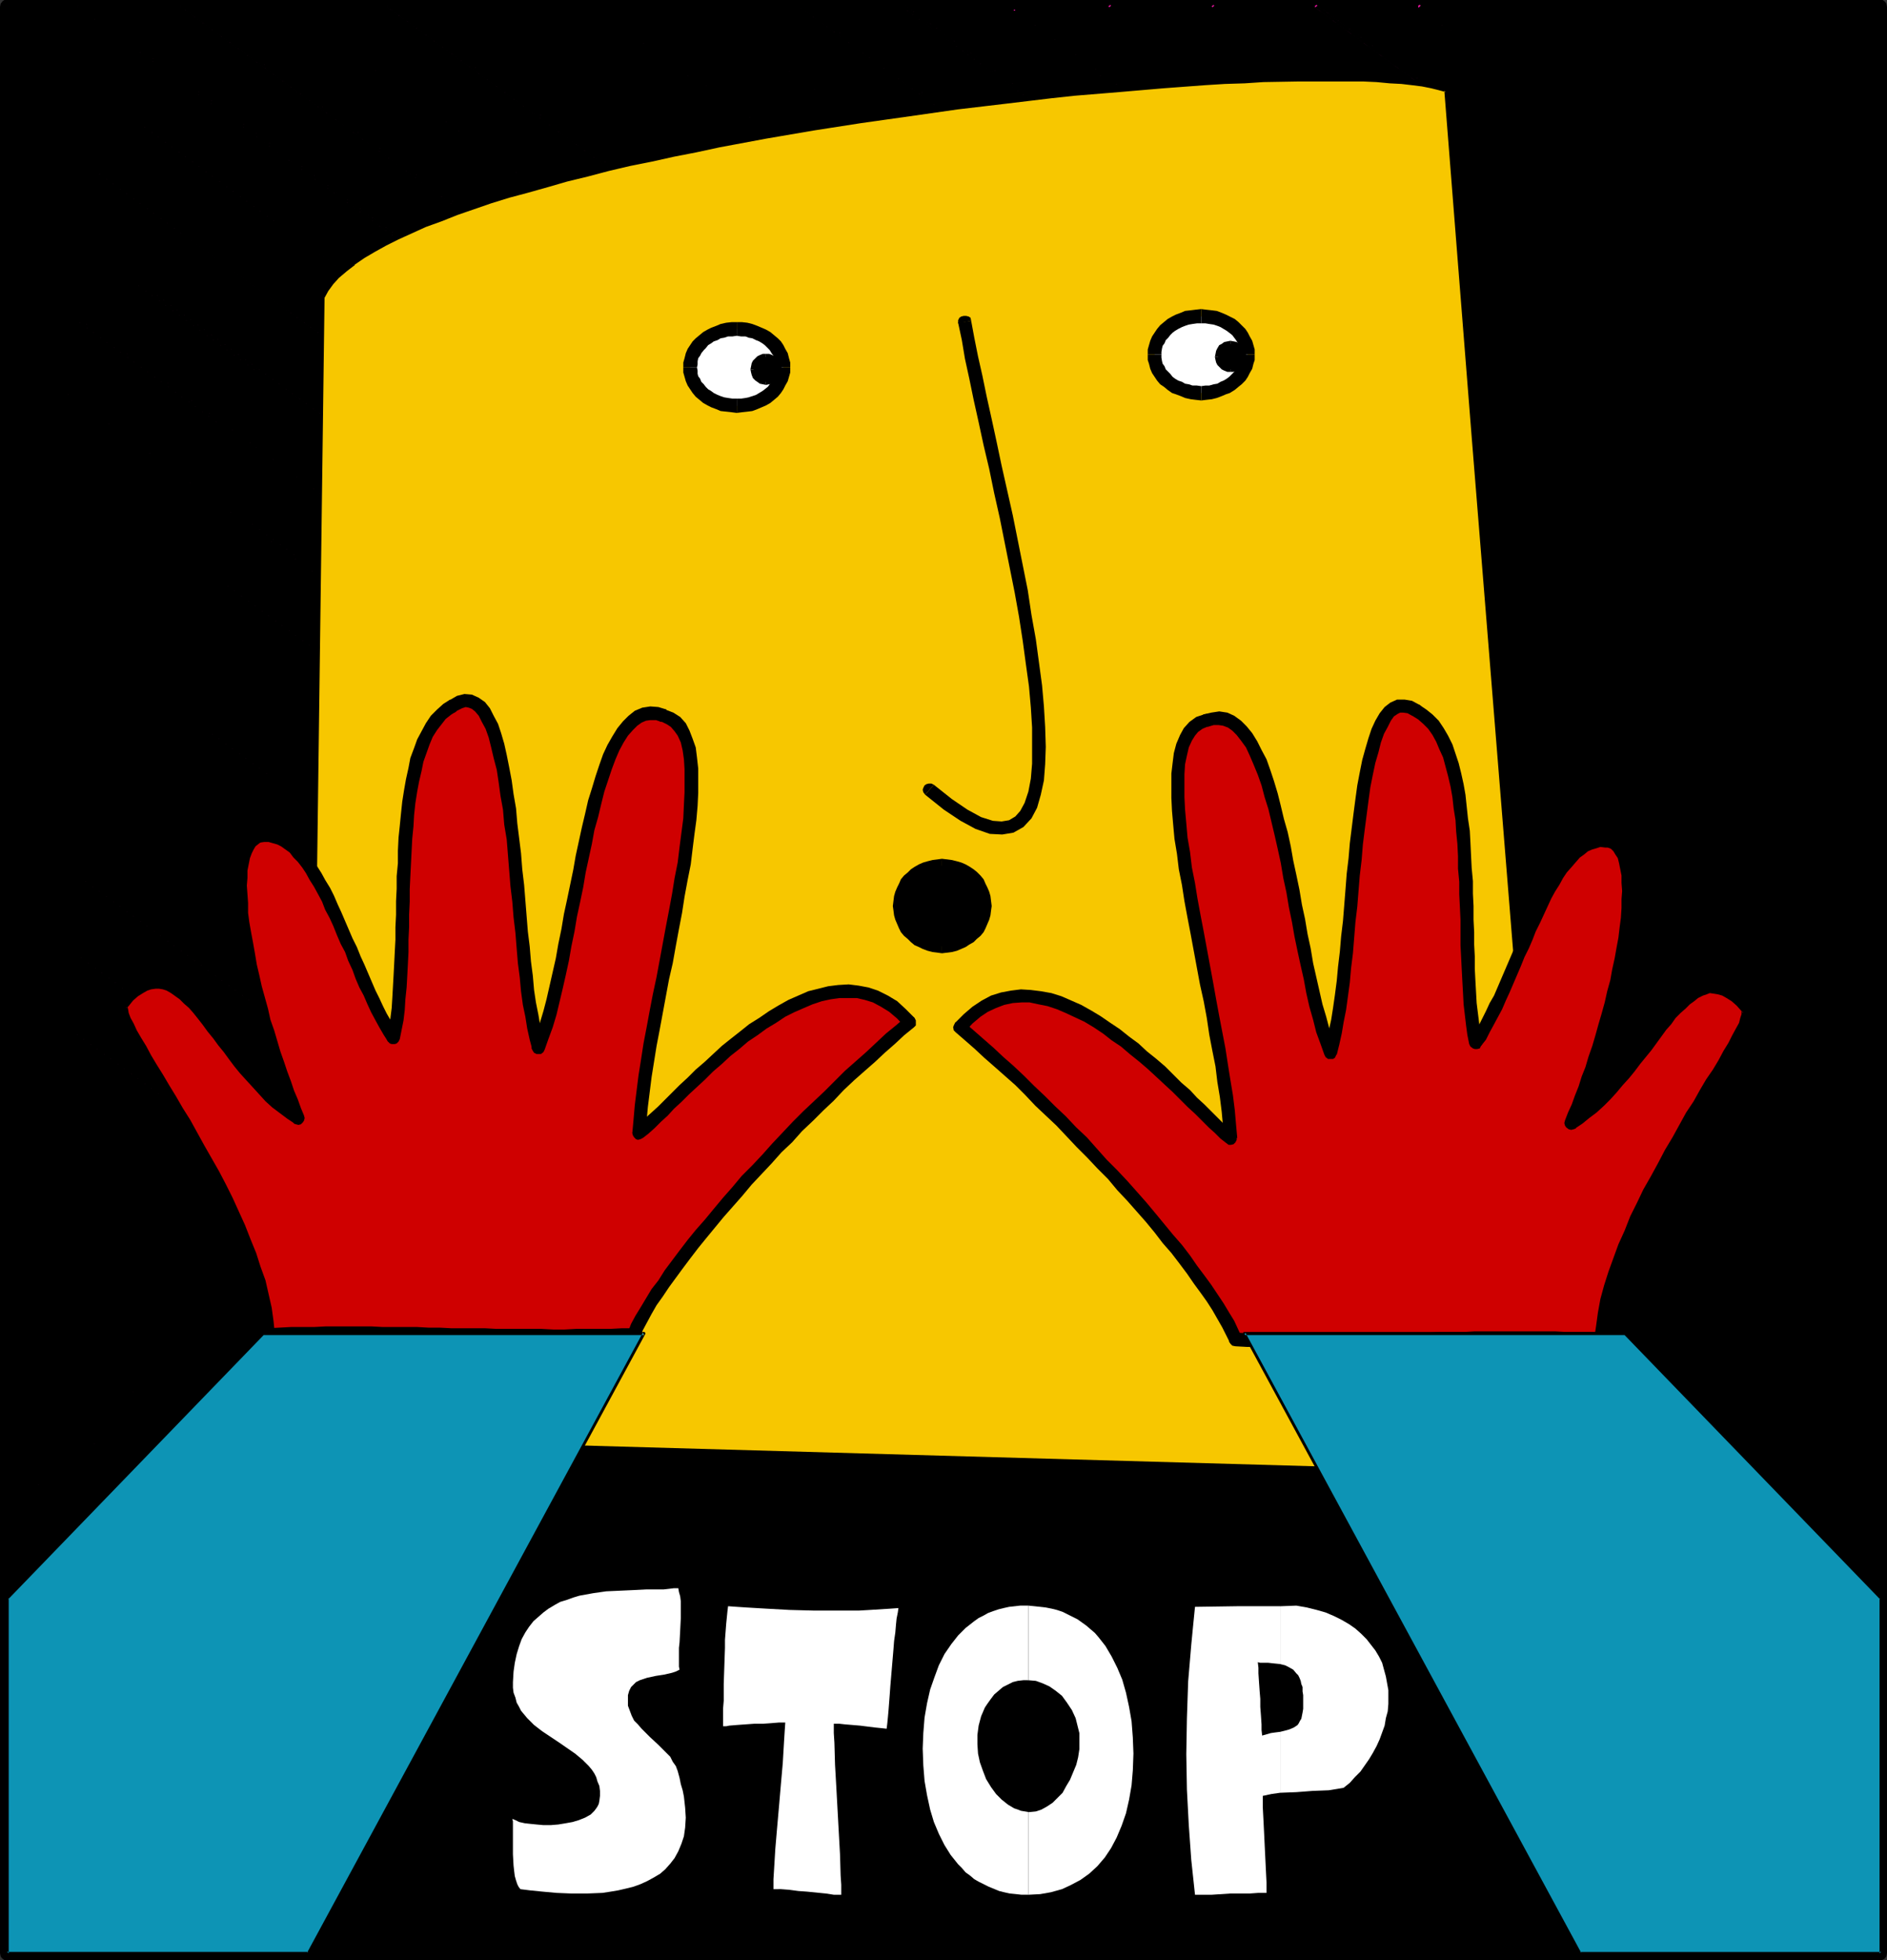 <?xml version="1.0" encoding="UTF-8" standalone="no"?>
<svg
   version="1.0"
   width="129.766mm"
   height="134.752mm"
   id="svg103"
   sodipodi:docname="Web Button 59.wmf"
   xmlns:inkscape="http://www.inkscape.org/namespaces/inkscape"
   xmlns:sodipodi="http://sodipodi.sourceforge.net/DTD/sodipodi-0.dtd"
   xmlns="http://www.w3.org/2000/svg"
   xmlns:svg="http://www.w3.org/2000/svg">
  <rect width="100%" height="100%" fill="#333333" stroke="none"/>
  <sodipodi:namedview
     id="namedview103"
     pagecolor="#ffffff"
     bordercolor="#000000"
     borderopacity="0.25"
     inkscape:showpageshadow="2"
     inkscape:pageopacity="0.0"
     inkscape:pagecheckerboard="0"
     inkscape:deskcolor="#d1d1d1"
     inkscape:document-units="mm" />
  <defs
     id="defs1">
    <pattern
       id="WMFhbasepattern"
       patternUnits="userSpaceOnUse"
       width="6"
       height="6"
       x="0"
       y="0" />
  </defs>
  <path
     style="fill:#000000;fill-opacity:1;fill-rule:evenodd;stroke:none"
     d="M 1.778,1.777 H 488.516 V 507.523 H 1.778 Z"
     id="path1" />
  <path
     style="fill:#000000;fill-opacity:1;fill-rule:evenodd;stroke:none"
     d="M 490.455,1.777 488.516,0 H 473.326 458.135 442.945 427.755 412.564 397.374 382.022 366.832 351.641 336.451 321.26 306.07 290.88 275.689 260.337 245.147 229.957 214.766 199.576 184.385 169.195 154.005 138.814 123.462 108.272 93.081 77.891 62.701 47.51 32.32 17.13 1.778 v 3.555 h 15.352 15.19 15.19 15.19 15.19 15.19 15.19 15.19 15.352 15.19 15.19 15.19 15.19 15.19 15.19 15.19 15.19 15.352 15.19 15.19 15.19 15.19 15.19 15.19 15.19 15.352 15.19 15.19 15.19 15.19 15.19 15.19 l -1.778,-1.777 1.778,1.777 0.808,-0.162 0.646,-0.485 0.323,-0.485 0.162,-0.646 -0.162,-0.808 -0.323,-0.485 L 489.324,0 h -0.808 z"
     id="path2" />
  <path
     style="fill:#000000;fill-opacity:1;fill-rule:evenodd;stroke:none"
     d="m 488.516,509.301 1.939,-1.777 V 491.85 476.015 460.18 444.345 428.511 412.676 397.002 381.168 365.333 349.498 333.663 317.828 301.993 286.32 270.485 254.65 238.815 222.981 207.307 191.472 175.638 159.803 143.968 128.133 112.46 96.625 80.79 64.955 49.12 33.286 17.451 1.777 h -3.717 v 15.673 15.835 15.835 15.835 15.835 15.835 15.835 15.673 15.835 15.835 15.835 15.835 15.835 15.673 15.835 15.835 15.835 15.835 15.673 15.835 15.835 15.835 15.835 15.835 15.835 15.673 15.835 15.835 15.835 15.835 15.835 15.673 l 1.778,-1.777 -1.778,1.777 0.162,0.808 0.485,0.646 0.646,0.323 h 0.485 0.646 l 0.646,-0.323 0.485,-0.646 0.162,-0.808 z"
     id="path3" />
  <path
     style="fill:#000000;fill-opacity:1;fill-rule:evenodd;stroke:none"
     d="m 0,507.523 1.778,1.777 h 15.352 15.19 15.19 15.19 15.19 15.19 15.19 15.19 15.352 15.19 15.19 15.19 15.19 15.19 15.19 15.19 15.19 15.352 15.19 15.19 15.19 15.19 15.19 15.19 15.19 15.352 15.19 15.19 15.19 15.19 15.19 15.19 v -3.555 H 473.326 458.135 442.945 427.755 412.564 397.374 382.022 366.832 351.641 336.451 321.26 306.07 290.88 275.689 260.337 245.147 229.957 214.766 199.576 184.385 169.195 154.005 138.814 123.462 108.272 93.081 77.891 62.701 47.51 32.32 17.13 1.778 l 1.778,1.777 -1.778,-1.777 -0.646,0.162 -0.646,0.485 L 0.162,506.877 0,507.523 l 0.162,0.808 0.323,0.485 0.646,0.485 H 1.778 Z"
     id="path4" />
  <path
     style="fill:#000000;fill-opacity:1;fill-rule:evenodd;stroke:none"
     d="M 1.778,0 0,1.777 v 15.673 15.835 15.835 15.835 15.835 15.835 15.835 15.673 15.835 15.835 15.835 15.835 15.835 15.673 15.835 15.835 15.835 15.835 15.673 15.835 15.835 15.835 15.835 15.835 15.835 15.673 15.835 15.835 15.835 15.835 15.835 15.673 H 3.555 V 491.85 476.015 460.18 444.345 428.511 412.676 397.002 381.168 365.333 349.498 333.663 317.828 301.993 286.32 270.485 254.65 238.815 222.981 207.307 191.472 175.638 159.803 143.968 128.133 112.46 96.625 80.79 64.955 49.12 33.286 17.451 1.777 L 1.778,3.555 3.555,1.777 V 0.969 L 3.07,0.323 2.424,0 H 1.778 1.131 L 0.646,0.323 0.162,0.969 0,1.777 Z"
     id="path5" />
  <path
     style="fill:#f714a8;fill-opacity:1;fill-rule:evenodd;stroke:none"
     d="m 47.672,1.454 -0.162,-0.162 h -0.162 l -0.162,0.162 v 0 h -0.162 v 0.162 0.162 0 0.162 h 0.162 L 177.76,96.948 178.245,96.302 47.672,1.454 47.51,1.293 h -0.162 l -0.162,0.162 v 0 h -0.162 v 0.162 0.162 0 0.162 h 0.162 L 177.76,96.948 h 0.162 v 0 h 0.162 0.162 v 0 l 0.162,-0.162 v -0.162 0 -0.162 0 -0.162 h -0.162 z"
     id="path6" />
  <path
     style="fill:#f714a8;fill-opacity:1;fill-rule:evenodd;stroke:none"
     d="M 74.336,1.454 V 1.293 h -0.162 l -0.162,0.162 h -0.162 v 0 0.162 0.162 0 0.162 0 L 201.03,94.363 201.515,93.716 74.336,1.454 V 1.293 h -0.162 l -0.162,0.162 h -0.162 v 0 0.162 0.162 0 0.162 0 L 201.03,94.363 h 0.162 v 0 h 0.162 v 0 h 0.162 l 0.162,-0.162 v -0.162 0 -0.162 0 -0.162 h -0.162 z"
     id="path7" />
  <path
     style="fill:#f714a8;fill-opacity:1;fill-rule:evenodd;stroke:none"
     d="m 101.323,1.454 -0.162,-0.162 h -0.162 l -0.162,0.162 v 0 h -0.162 v 0.162 0.162 0 0.162 h 0.162 L 224.301,91.778 224.785,91.131 101.323,1.454 101.161,1.293 h -0.162 l -0.162,0.162 v 0 h -0.162 v 0.162 0.162 0 0.162 h 0.162 L 224.301,91.778 h 0.162 v 0 h 0.162 v 0 h 0.162 v -0.162 l 0.162,-0.162 v 0 -0.162 h -0.162 v -0.162 0 z"
     id="path8" />
  <path
     style="fill:#f714a8;fill-opacity:1;fill-rule:evenodd;stroke:none"
     d="m 127.987,1.454 -0.162,-0.162 h -0.162 v 0.162 h -0.162 v 0 l -0.162,0.162 v 0.162 h 0.162 v 0.162 0 l 120.069,87.092 0.485,-0.485 -120.069,-87.092 -0.162,-0.162 h -0.162 v 0.162 h -0.162 v 0 l -0.162,0.162 v 0.162 h 0.162 v 0.162 0 l 120.069,87.092 0.162,0.162 v 0 h 0.162 v -0.162 h 0.162 v 0 l 0.162,-0.162 v 0 -0.162 h -0.162 v -0.162 0 z"
     id="path9" />
  <path
     style="fill:#f714a8;fill-opacity:1;fill-rule:evenodd;stroke:none"
     d="m 154.813,1.454 -0.162,-0.162 h -0.162 v 0.162 h -0.162 v 0 l -0.162,0.162 v 0.162 h 0.162 v 0.162 0 l 116.513,84.506 0.485,-0.485 -116.513,-84.506 -0.162,-0.162 h -0.162 v 0.162 h -0.162 v 0 l -0.162,0.162 v 0.162 h 0.162 v 0.162 0 L 270.841,86.445 v 0.162 h 0.162 0.162 v -0.162 h 0.162 v 0 -0.162 0 -0.162 0 -0.162 0 z"
     id="path10" />
  <path
     style="fill:#f714a8;fill-opacity:1;fill-rule:evenodd;stroke:none"
     d="M 181.638,1.454 181.477,1.293 h -0.162 v 0.162 h -0.162 -0.162 v 0.162 0.162 0 0.162 h 0.162 l 112.797,81.921 0.646,-0.485 L 181.638,1.454 181.477,1.293 h -0.162 v 0.162 h -0.162 -0.162 v 0.162 0.162 0 0.162 h 0.162 l 112.797,81.921 0.162,0.162 h 0.162 v 0 l 0.162,-0.162 h 0.162 v 0 -0.162 0 -0.162 0 -0.162 0 z"
     id="path11" />
  <path
     style="fill:#f714a8;fill-opacity:1;fill-rule:evenodd;stroke:none"
     d="m 208.464,1.454 -0.162,-0.162 h -0.162 l -0.162,0.162 v 0 h -0.162 v 0.162 0.162 0 0.162 h 0.162 L 317.22,81.275 317.705,80.628 208.464,1.454 208.302,1.293 h -0.162 l -0.162,0.162 v 0 h -0.162 v 0.162 0.162 0 0.162 h 0.162 l 109.241,79.336 0.162,0.162 v 0 h 0.162 l 0.162,-0.162 v 0 h 0.162 v -0.162 0 -0.162 -0.162 0 l -0.162,-0.162 z"
     id="path12" />
  <path
     style="fill:#f714a8;fill-opacity:1;fill-rule:evenodd;stroke:none"
     d="m 235.289,1.454 -0.162,-0.162 h -0.162 l -0.162,0.162 h -0.162 v 0 0.162 0.162 0 0.162 0 l 105.848,76.751 0.485,-0.646 -105.686,-76.589 -0.162,-0.162 h -0.162 l -0.162,0.162 h -0.162 v 0 0.162 0.162 0 0.162 0 l 105.848,76.751 0.162,0.162 v 0 h 0.162 v -0.162 h 0.162 0.162 v -0.162 0 -0.162 0 -0.162 l -0.162,-0.162 z"
     id="path13" />
  <path
     style="fill:#f714a8;fill-opacity:1;fill-rule:evenodd;stroke:none"
     d="M 261.953,1.454 V 1.293 h -0.323 v 0.162 h -0.162 v 0 0.162 0.162 0 0.162 0 l 102.293,74.165 0.485,-0.646 L 261.953,1.454 V 1.293 h -0.323 v 0.162 h -0.162 v 0 0.162 0.162 0 0.162 0 L 363.761,76.104 v 0.162 h 0.162 v 0 l 0.162,-0.162 h 0.162 v 0 -0.162 0 -0.162 0 -0.162 -0.162 z"
     id="path14" />
  <path
     style="fill:#f714a8;fill-opacity:1;fill-rule:evenodd;stroke:none"
     d="m 376.528,66.086 0.162,0.162 h 0.162 l 0.162,-0.162 v 0 h 0.162 v -0.162 -0.162 0 -0.162 h -0.162 l -88.234,-64.147 -0.485,0.485 88.234,64.147 0.162,0.162 h 0.162 l 0.162,-0.162 v 0 h 0.162 v -0.162 -0.162 0 -0.162 h -0.162 l -88.234,-64.147 -0.162,-0.162 v 0 h -0.162 v 0.162 h -0.162 v 0 l -0.162,0.162 v 0 0.162 h 0.162 v 0.162 0 z"
     id="path15" />
  <path
     style="fill:#f714a8;fill-opacity:1;fill-rule:evenodd;stroke:none"
     d="m 376.528,46.697 h 0.162 0.162 0.162 v 0 h 0.162 v -0.162 -0.162 -0.162 0 l -0.162,-0.162 -61.408,-44.596 -0.485,0.485 61.408,44.758 h 0.162 0.162 0.162 v 0 h 0.162 v -0.162 -0.162 -0.162 0 l -0.162,-0.162 -61.408,-44.596 -0.162,-0.162 v 0 h -0.162 v 0.162 h -0.162 v 0 l -0.162,0.162 v 0 0.162 h 0.162 v 0.162 0 z"
     id="path16" />
  <path
     style="fill:#f714a8;fill-opacity:1;fill-rule:evenodd;stroke:none"
     d="m 376.528,27.307 h 0.162 0.162 0.162 v 0 l 0.162,-0.162 v 0 -0.162 -0.162 -0.162 h -0.162 l -34.582,-25.207 -0.646,0.485 34.744,25.368 h 0.162 0.162 0.162 v 0 l 0.162,-0.162 v 0 -0.162 -0.162 -0.162 h -0.162 L 342.43,1.454 342.268,1.293 h -0.162 v 0 l -0.162,0.162 h -0.162 v 0 0.162 0 0.162 0 0.162 0 z"
     id="path17" />
  <path
     style="fill:#f714a8;fill-opacity:1;fill-rule:evenodd;stroke:none"
     d="m 376.528,7.917 h 0.162 0.323 v 0 l 0.162,-0.162 V 7.594 7.433 7.271 h -0.162 l -7.757,-5.817 -0.485,0.485 7.757,5.978 h 0.162 0.323 v 0 l 0.162,-0.162 V 7.594 7.433 7.271 h -0.162 l -7.757,-5.817 -0.162,-0.162 v 0 h -0.162 -0.162 v 0.162 h -0.162 v 0.162 0 0.162 0 0.162 h 0.162 z"
     id="path18" />
  <path
     style="fill:#f714a8;fill-opacity:1;fill-rule:evenodd;stroke:none"
     d="M 2.101,7.271 1.939,7.11 H 1.778 V 7.271 H 1.616 v 0 L 1.454,7.433 V 7.594 H 1.616 V 7.756 7.917 L 131.381,102.119 131.865,101.472 2.101,7.271 1.939,7.11 H 1.778 V 7.271 H 1.616 v 0 L 1.454,7.433 V 7.594 H 1.616 V 7.756 7.917 L 131.381,102.119 h 0.162 v 0 h 0.162 v 0 h 0.162 v -0.162 h 0.162 v -0.162 -0.162 h -0.162 v -0.162 0 z"
     id="path19" />
  <path
     style="fill:#f714a8;fill-opacity:1;fill-rule:evenodd;stroke:none"
     d="M 2.101,27.953 H 1.939 1.778 v 0 H 1.616 v 0 l -0.162,0.162 v 0.162 l 0.162,0.162 v 0 0.162 L 131.381,122.801 131.865,122.155 2.101,27.953 H 1.939 1.778 v 0 H 1.616 v 0 l -0.162,0.162 v 0.162 l 0.162,0.162 v 0 0.162 L 131.381,122.801 h 0.162 v 0 h 0.162 v 0 h 0.162 v -0.162 h 0.162 v -0.162 -0.162 h -0.162 v -0.162 0 z"
     id="path20" />
  <path
     style="fill:#f714a8;fill-opacity:1;fill-rule:evenodd;stroke:none"
     d="M 2.101,48.636 H 1.939 1.778 v 0 H 1.616 v 0.162 H 1.454 v 0.323 h 0.162 v 0.162 0 L 131.381,143.483 131.865,142.837 2.101,48.636 H 1.939 1.778 v 0 H 1.616 v 0.162 H 1.454 v 0.323 h 0.162 v 0.162 0 l 129.765,94.201 0.162,0.162 v 0 h 0.162 v -0.162 h 0.162 v 0 l 0.162,-0.162 v 0 -0.162 h -0.162 v -0.162 -0.162 z"
     id="path21" />
  <path
     style="fill:#f714a8;fill-opacity:1;fill-rule:evenodd;stroke:none"
     d="M 2.101,69.479 1.939,69.318 H 1.778 v 0.162 H 1.616 v 0 l -0.162,0.162 v 0.162 h 0.162 v 0.162 0 L 131.381,164.165 131.865,163.519 2.101,69.479 1.939,69.318 H 1.778 v 0.162 H 1.616 v 0 l -0.162,0.162 v 0.162 h 0.162 v 0.162 0 l 129.765,94.201 0.162,0.162 v 0 h 0.162 v -0.162 h 0.162 v 0 l 0.162,-0.162 v 0 -0.162 l -0.162,-0.162 v 0 -0.162 z"
     id="path22" />
  <path
     style="fill:#f714a8;fill-opacity:1;fill-rule:evenodd;stroke:none"
     d="M 2.101,90.162 1.939,90 H 1.778 v 0.162 H 1.616 v 0 l -0.162,0.162 v 0.162 h 0.162 v 0.162 0.162 L 131.381,184.848 131.865,184.363 2.101,90.162 1.939,90 H 1.778 v 0.162 H 1.616 v 0 l -0.162,0.162 v 0.162 h 0.162 v 0.162 0.162 l 129.765,94.04 0.162,0.162 v 0 h 0.162 v -0.162 h 0.162 v 0 l 0.162,-0.162 v 0 -0.162 h -0.162 v -0.162 0 z"
     id="path23" />
  <path
     style="fill:#f714a8;fill-opacity:1;fill-rule:evenodd;stroke:none"
     d="M 2.101,110.844 1.939,110.682 H 1.778 v 0.162 H 1.616 v 0 l -0.162,0.162 v 0.162 h 0.162 v 0.162 0 l 129.765,94.363 0.485,-0.646 L 2.101,110.844 1.939,110.682 H 1.778 v 0.162 H 1.616 v 0 l -0.162,0.162 v 0.162 h 0.162 v 0.162 0 l 129.765,94.363 h 0.162 v 0 h 0.162 v 0 h 0.162 v -0.162 h 0.162 v -0.162 -0.162 h -0.162 v -0.162 0 z"
     id="path24" />
  <path
     style="fill:#f714a8;fill-opacity:1;fill-rule:evenodd;stroke:none"
     d="M 2.101,131.526 H 1.939 1.778 v 0 H 1.616 v 0.162 H 1.454 v 0.323 h 0.162 v 0.162 0 l 129.765,94.201 0.485,-0.646 L 2.101,131.526 H 1.939 1.778 v 0 H 1.616 v 0.162 H 1.454 v 0.323 h 0.162 v 0.162 0 L 131.381,226.374 h 0.162 v 0 h 0.162 v 0 h 0.162 v 0 l 0.162,-0.162 v -0.162 0 l -0.162,-0.162 v 0 -0.162 z"
     id="path25" />
  <path
     style="fill:#f714a8;fill-opacity:1;fill-rule:evenodd;stroke:none"
     d="M 2.101,152.208 H 1.939 1.778 v 0 H 1.616 v 0.162 H 1.454 v 0.162 l 0.162,0.162 v 0.162 0 l 129.765,94.201 0.485,-0.646 L 2.101,152.208 H 1.939 1.778 v 0 H 1.616 v 0.162 H 1.454 v 0.162 l 0.162,0.162 v 0.162 0 l 129.765,94.201 0.162,0.162 v 0 h 0.162 v -0.162 h 0.162 v 0 l 0.162,-0.162 v 0 -0.162 h -0.162 v -0.162 -0.162 z"
     id="path26" />
  <path
     style="fill:#f714a8;fill-opacity:1;fill-rule:evenodd;stroke:none"
     d="M 2.101,172.891 H 1.939 1.778 v 0 H 1.616 v 0.162 l -0.162,0.162 v 0.162 h 0.162 v 0.162 0 l 129.765,94.201 0.485,-0.485 L 2.101,172.891 H 1.939 1.778 v 0 H 1.616 v 0.162 l -0.162,0.162 v 0.162 h 0.162 v 0.162 0 l 129.765,94.201 0.162,0.162 v 0 h 0.162 v -0.162 h 0.162 v 0 l 0.162,-0.162 v 0 -0.162 h -0.162 v -0.162 0 z"
     id="path27" />
  <path
     style="fill:#f714a8;fill-opacity:1;fill-rule:evenodd;stroke:none"
     d="M 2.101,193.735 1.939,193.573 H 1.778 v 0.162 H 1.616 v 0 l -0.162,0.162 v 0.162 h 0.162 v 0.162 0 l 129.765,94.201 0.485,-0.485 L 2.101,193.735 1.939,193.573 H 1.778 v 0.162 H 1.616 v 0 l -0.162,0.162 v 0.162 h 0.162 v 0.162 0 l 129.765,94.201 0.162,0.162 v 0 h 0.162 v -0.162 h 0.162 v 0 l 0.162,-0.162 v 0 -0.162 h -0.162 v -0.162 0 z"
     id="path28" />
  <path
     style="fill:#f714a8;fill-opacity:1;fill-rule:evenodd;stroke:none"
     d="M 2.101,214.417 H 1.939 1.778 v 0 H 1.616 v 0 l -0.162,0.162 v 0.162 l 0.162,0.162 v 0 0.162 l 129.765,94.201 0.485,-0.646 L 2.101,214.417 H 1.939 1.778 v 0 H 1.616 v 0 l -0.162,0.162 v 0.162 l 0.162,0.162 v 0 0.162 L 131.381,309.264 h 0.162 v 0 h 0.162 v 0 h 0.162 v 0 l 0.162,-0.162 v -0.162 0 l -0.162,-0.162 v 0 -0.162 z"
     id="path29" />
  <path
     style="fill:#f714a8;fill-opacity:1;fill-rule:evenodd;stroke:none"
     d="M 2.101,235.099 H 1.939 1.778 v 0 H 1.616 v 0.162 H 1.454 v 0.162 l 0.162,0.162 v 0.162 0 l 129.765,94.201 0.485,-0.646 L 2.101,235.099 H 1.939 1.778 v 0 H 1.616 v 0.162 H 1.454 v 0.162 l 0.162,0.162 v 0.162 0 L 131.381,329.947 h 0.162 v 0 h 0.162 v 0 h 0.162 v -0.162 h 0.162 v -0.162 0 l -0.162,-0.162 v -0.162 0 z"
     id="path30" />
  <path
     style="fill:#f714a8;fill-opacity:1;fill-rule:evenodd;stroke:none"
     d="M 2.101,255.781 H 1.939 1.778 v 0 H 1.616 v 0.162 l -0.162,0.162 v 0.162 h 0.162 v 0.162 0 L 131.381,350.629 131.865,349.983 2.101,255.781 H 1.939 1.778 v 0 H 1.616 v 0.162 l -0.162,0.162 v 0.162 h 0.162 v 0.162 0 L 131.381,350.629 h 0.162 v 0 h 0.162 v 0 h 0.162 v 0 l 0.162,-0.162 v 0 -0.162 l -0.162,-0.162 v 0 -0.162 z"
     id="path31" />
  <path
     style="fill:#f714a8;fill-opacity:1;fill-rule:evenodd;stroke:none"
     d="M 2.101,276.625 1.939,276.464 H 1.778 v 0.162 H 1.616 v 0 l -0.162,0.162 v 0.162 h 0.162 v 0.162 0 l 129.765,94.201 0.485,-0.485 L 2.101,276.625 1.939,276.464 H 1.778 v 0.162 H 1.616 v 0 l -0.162,0.162 v 0.162 h 0.162 v 0.162 0 l 129.765,94.201 0.162,0.162 v 0 h 0.162 v -0.162 h 0.162 v 0 l 0.162,-0.162 v 0 -0.162 h -0.162 v -0.162 0 z"
     id="path32" />
  <path
     style="fill:#f714a8;fill-opacity:1;fill-rule:evenodd;stroke:none"
     d="M 2.101,297.307 H 1.939 1.778 1.616 v 0 0.162 H 1.454 v 0.162 l 0.162,0.162 v 0 0.162 l 94.859,66.894 0.485,-0.485 L 2.101,297.307 H 1.939 1.778 1.616 v 0 0.162 H 1.454 v 0.162 l 0.162,0.162 v 0 0.162 l 94.859,66.894 0.162,0.162 v 0 h 0.162 l 0.162,-0.162 v 0 0 l 0.162,-0.162 v 0 -0.162 l -0.162,-0.162 v 0 0 z"
     id="path33" />
  <path
     style="fill:#f714a8;fill-opacity:1;fill-rule:evenodd;stroke:none"
     d="M 2.101,317.99 1.939,317.828 H 1.778 l -0.162,0.162 v 0 0.162 H 1.454 v 0.162 l 0.162,0.162 v 0 0.162 l 94.859,66.894 0.485,-0.485 L 2.101,317.99 1.939,317.828 H 1.778 l -0.162,0.162 v 0 0.162 H 1.454 v 0.162 l 0.162,0.162 v 0 0.162 l 94.859,66.894 0.162,0.162 v 0 h 0.162 l 0.162,-0.162 v 0 0 l 0.162,-0.162 v 0 -0.162 l -0.162,-0.162 v 0 0 z"
     id="path34" />
  <path
     style="fill:#f714a8;fill-opacity:1;fill-rule:evenodd;stroke:none"
     d="M 2.101,338.672 H 1.939 1.778 1.616 v 0 0.162 l -0.162,0.162 v 0.162 h 0.162 v 0.162 0 l 94.859,67.056 0.485,-0.646 L 2.101,338.672 H 1.939 1.778 1.616 v 0 0.162 l -0.162,0.162 v 0.162 h 0.162 v 0.162 0 l 94.859,67.056 h 0.162 v 0 h 0.162 0.162 v 0 -0.162 l 0.162,-0.162 v 0 -0.162 h -0.162 v -0.162 0 z"
     id="path35" />
  <path
     style="fill:#f714a8;fill-opacity:1;fill-rule:evenodd;stroke:none"
     d="M 2.101,359.354 H 1.939 1.778 1.616 v 0 0.162 H 1.454 v 0.323 h 0.162 v 0.162 0 l 94.859,67.056 0.485,-0.646 L 2.101,359.354 H 1.939 1.778 1.616 v 0 0.162 H 1.454 v 0.323 h 0.162 v 0.162 0 l 94.859,67.056 h 0.162 v 0 h 0.162 0.162 v 0 -0.162 h 0.162 v -0.162 0 l -0.162,-0.162 v -0.162 0 z"
     id="path36" />
  <path
     style="fill:#f714a8;fill-opacity:1;fill-rule:evenodd;stroke:none"
     d="M 2.101,380.198 1.939,380.036 H 1.778 l -0.162,0.162 v 0 0 l -0.162,0.162 v 0.162 l 0.162,0.162 v 0 0 l 94.859,67.056 0.485,-0.646 L 2.101,380.198 1.939,380.036 H 1.778 l -0.162,0.162 v 0 0 l -0.162,0.162 v 0.162 l 0.162,0.162 v 0 0 l 94.859,67.056 0.162,0.162 v 0 h 0.162 l 0.162,-0.162 v 0 -0.162 h 0.162 v 0 -0.162 l -0.162,-0.162 v 0 -0.162 z"
     id="path37" />
  <path
     style="fill:#f714a8;fill-opacity:1;fill-rule:evenodd;stroke:none"
     d="M 2.101,400.88 1.939,400.719 H 1.778 v 0.162 H 1.616 v 0 l -0.162,0.162 v 0.162 l 0.162,0.162 v 0 0.162 L 77.083,456.787 77.568,456.141 2.101,400.88 1.939,400.719 H 1.778 v 0.162 H 1.616 v 0 l -0.162,0.162 v 0.162 l 0.162,0.162 v 0 0.162 l 75.467,55.26 h 0.162 v 0 h 0.162 v 0 h 0.162 0.162 v -0.162 -0.162 0 -0.162 -0.162 h -0.162 z"
     id="path38" />
  <path
     style="fill:#f714a8;fill-opacity:1;fill-rule:evenodd;stroke:none"
     d="m 20.846,1.454 -0.162,-0.162 h -0.162 l -0.162,0.162 v 0 h -0.162 v 0.162 0.162 0 0.162 h 0.162 L 154.651,99.372 155.136,98.887 20.846,1.454 20.685,1.293 h -0.162 l -0.162,0.162 v 0 h -0.162 v 0.162 0.162 0 0.162 h 0.162 l 134.289,97.433 0.162,0.162 v 0 h 0.162 v -0.162 h 0.162 v 0 l 0.162,-0.162 v 0 -0.162 h -0.162 v -0.162 0 z"
     id="path39" />
  <path
     style="fill:#f7c700;fill-opacity:1;fill-rule:evenodd;stroke:none"
     d="m 84.032,77.235 0.97,-1.777 1.293,-1.777 1.616,-1.777 1.939,-1.777 2.101,-1.616 2.586,-1.616 2.747,-1.777 2.909,-1.616 3.232,-1.616 3.555,-1.616 3.717,-1.616 3.878,-1.454 4.04,-1.616 4.363,-1.454 4.525,-1.616 4.686,-1.454 5.01,-1.454 5.01,-1.293 5.171,-1.454 5.333,-1.293 5.333,-1.454 5.656,-1.293 5.656,-1.293 5.818,-1.131 5.818,-1.293 5.979,-1.131 12.12,-2.262 12.282,-2.101 12.443,-1.939 12.443,-1.939 12.443,-1.616 12.443,-1.616 12.12,-1.293 5.979,-0.646 5.818,-0.485 5.818,-0.646 5.818,-0.485 5.656,-0.323 5.333,-0.485 5.494,-0.323 5.171,-0.323 5.171,-0.162 4.848,-0.323 4.848,-0.162 h 4.525 l 4.525,-0.162 h 4.202 l 4.04,0.162 h 3.717 l 3.555,0.162 3.394,0.162 3.07,0.323 2.909,0.323 2.586,0.323 2.262,0.485 2.101,0.485 1.616,0.485 3.717,45.081 3.555,44.919 7.11,89.677 7.272,89.839 3.555,44.919 3.555,45.081 -162.085,-4.524 -162.246,-4.686 z"
     id="path40" />
  <path
     style="fill:#000000;fill-opacity:1;fill-rule:evenodd;stroke:none"
     d="m 84.355,77.235 v 0.162 l 0.97,-1.777 v 0 l 1.293,-1.777 v 0 l 1.454,-1.616 v 0 l 2.101,-1.777 2.101,-1.616 h -0.162 l 2.586,-1.777 2.747,-1.616 2.909,-1.616 3.232,-1.616 v 0 l 3.555,-1.616 v 0 l 3.555,-1.616 4.04,-1.454 4.04,-1.616 8.888,-3.07 4.686,-1.454 4.848,-1.293 5.171,-1.454 5.01,-1.454 v 0 l 5.333,-1.293 5.494,-1.454 5.494,-1.293 5.656,-1.131 5.818,-1.293 5.818,-1.131 5.979,-1.293 12.12,-2.262 12.282,-2.101 12.443,-1.939 12.605,-1.777 12.443,-1.777 12.282,-1.454 12.12,-1.454 5.979,-0.646 11.797,-0.969 5.656,-0.485 v 0 l 5.656,-0.485 10.827,-0.808 5.171,-0.323 5.171,-0.162 4.848,-0.323 9.373,-0.162 h 4.525 4.202 7.757 l 3.555,0.162 3.394,0.323 3.07,0.162 v 0 l 2.747,0.323 2.586,0.323 2.424,0.485 1.939,0.485 v 0 l 1.778,0.485 -0.323,-0.323 3.555,45.081 3.555,44.919 18.099,224.435 3.555,45.081 0.323,-0.323 -324.331,-9.21 0.323,0.323 3.878,-296.661 H 83.709 L 79.83,373.896 v 0 0.162 h 0.162 v 0.162 0 h 0.162 l 324.331,9.21 h 0.162 v 0 h 0.162 v -0.162 0 -0.162 l -3.555,-45.081 -17.938,-224.435 -3.555,-44.919 -3.555,-45.081 v 0 l -0.162,-0.162 v 0 -0.162 h -0.162 l -1.778,-0.646 v 0 l -1.939,-0.485 -2.424,-0.323 -2.586,-0.485 -2.747,-0.162 h -0.162 l -3.07,-0.323 -3.394,-0.162 -3.555,-0.162 -7.757,-0.162 h -4.202 -4.525 l -9.373,0.323 -4.848,0.162 -5.171,0.323 -5.171,0.323 -10.827,0.646 -5.656,0.485 h -0.162 l -5.656,0.485 -11.635,1.131 -6.141,0.646 -12.12,1.293 -12.282,1.454 -12.443,1.777 -12.443,1.777 -12.443,2.101 -12.282,2.101 -12.282,2.262 -5.818,1.131 -5.818,1.131 -5.818,1.293 -5.656,1.293 -5.656,1.293 -5.494,1.293 -5.333,1.454 v 0 l -5.171,1.293 -5.01,1.454 -4.848,1.454 -4.686,1.454 -8.888,2.908 -4.202,1.616 -3.878,1.616 -3.717,1.616 v 0 l -3.394,1.616 h -0.162 l -3.232,1.616 -3.07,1.616 -2.747,1.777 -2.424,1.616 v 0 l -2.101,1.777 -2.101,1.616 v 0.162 l -1.454,1.616 h -0.162 l -1.293,1.777 v 0.162 l -0.97,1.777 v 0 0.162 z"
     id="path41" />
  <path
     style="fill:#000000;fill-opacity:1;fill-rule:evenodd;stroke:none"
     d="m 252.419,83.375 -0.162,-0.808 -0.485,-0.323 -0.646,-0.162 h -0.646 l -0.646,0.162 -0.485,0.323 -0.323,0.646 v 0.808 z"
     id="path42" />
  <path
     style="fill:#000000;fill-opacity:1;fill-rule:evenodd;stroke:none"
     d="m 240.461,206.499 4.848,3.878 4.363,2.908 3.878,2.101 3.717,1.293 3.232,0.162 2.909,-0.485 2.586,-1.454 2.101,-2.262 1.454,-2.747 0.97,-3.393 0.808,-3.716 0.323,-4.201 0.162,-4.524 -0.162,-5.171 -0.323,-5.332 -0.485,-5.494 -0.808,-5.978 -0.808,-5.978 -1.131,-6.302 -0.97,-6.463 -1.293,-6.463 -1.293,-6.463 -1.293,-6.463 -1.454,-6.463 -1.454,-6.463 -1.293,-6.14 -1.293,-5.978 -1.293,-5.817 -1.131,-5.494 -1.131,-5.009 -0.97,-4.847 -0.808,-4.363 -3.394,0.485 0.97,4.524 0.808,4.847 1.131,5.171 1.131,5.494 1.293,5.817 1.293,5.978 1.454,6.14 1.293,6.302 1.454,6.463 1.293,6.463 1.293,6.463 1.293,6.463 1.131,6.302 0.97,6.302 0.808,5.978 0.808,5.817 0.485,5.494 0.323,5.171 v 5.009 4.363 l -0.323,3.878 -0.646,3.393 -0.97,2.908 -1.131,2.101 -1.293,1.454 -1.616,0.969 -1.939,0.323 -2.262,-0.162 -3.07,-0.969 -3.555,-1.939 -4.04,-2.747 -4.686,-3.716 z"
     id="path43" />
  <path
     style="fill:#000000;fill-opacity:1;fill-rule:evenodd;stroke:none"
     d="m 242.723,203.914 -0.646,-0.323 h -0.646 l -0.646,0.162 -0.485,0.323 -0.323,0.646 -0.162,0.485 0.162,0.646 0.485,0.646 z"
     id="path44" />
  <path
     style="fill:#000000;fill-opacity:1;fill-rule:evenodd;stroke:none"
     d="m 244.824,224.92 h 1.293 l 0.97,0.162 1.131,0.323 0.97,0.323 0.97,0.485 0.97,0.485 0.808,0.646 0.808,0.646 0.808,0.646 0.485,0.808 0.646,0.969 0.485,0.808 0.323,0.969 0.323,0.969 0.162,1.131 v 1.131 0.969 l -0.162,1.131 -0.323,0.969 -0.323,0.969 -0.485,0.808 -0.646,0.969 -0.485,0.808 -0.808,0.808 -0.808,0.646 -0.808,0.646 -0.97,0.485 -0.97,0.485 -0.97,0.323 -1.131,0.162 -0.97,0.162 -1.293,0.162 -0.97,-0.162 -1.131,-0.162 -2.101,-0.485 -0.97,-0.485 -0.97,-0.485 -0.808,-0.646 -0.808,-0.646 -0.646,-0.808 -0.646,-0.808 -0.646,-0.969 -0.485,-0.808 -0.323,-0.969 -0.323,-0.969 -0.162,-1.131 v -0.969 -1.131 l 0.162,-1.131 0.323,-0.969 0.323,-0.969 0.485,-0.808 0.646,-0.969 0.646,-0.808 0.646,-0.646 0.808,-0.646 0.808,-0.646 0.97,-0.485 0.97,-0.485 2.101,-0.646 1.131,-0.162 z"
     id="path45" />
  <path
     style="fill:#000000;fill-opacity:1;fill-rule:evenodd;stroke:none"
     d="m 257.752,235.422 -0.162,-1.293 -0.162,-1.293 -0.323,-1.131 -0.485,-1.131 -0.485,-0.969 -0.485,-1.131 -0.808,-0.969 -0.97,-0.969 -0.808,-0.646 -0.97,-0.646 -1.131,-0.646 -1.131,-0.485 -1.131,-0.323 -1.293,-0.323 -1.293,-0.162 -1.293,-0.162 v 3.393 l 1.131,0.162 h 0.97 l 0.808,0.162 0.808,0.485 0.808,0.323 0.808,0.485 0.808,0.485 0.646,0.646 0.646,0.646 0.485,0.485 0.485,0.808 0.323,0.808 0.323,0.808 0.162,0.808 0.162,0.808 v 0.969 z"
     id="path46" />
  <path
     style="fill:#000000;fill-opacity:1;fill-rule:evenodd;stroke:none"
     d="m 244.824,247.702 1.293,-0.162 1.293,-0.162 1.293,-0.323 1.131,-0.485 1.131,-0.485 0.97,-0.646 1.131,-0.646 0.808,-0.808 0.97,-0.808 0.808,-0.969 0.485,-0.969 0.485,-1.131 0.485,-1.131 0.323,-1.131 0.162,-1.293 0.162,-1.131 h -3.555 v 0.808 l -0.162,0.969 -0.162,0.646 -0.323,0.969 -0.323,0.808 -0.485,0.646 -0.485,0.646 -0.646,0.485 -0.646,0.646 -0.808,0.485 -0.808,0.646 -0.808,0.323 -0.808,0.323 -0.808,0.162 h -0.97 l -1.131,0.162 z"
     id="path47" />
  <path
     style="fill:#000000;fill-opacity:1;fill-rule:evenodd;stroke:none"
     d="m 232.057,235.422 0.162,1.131 0.162,1.293 0.323,1.131 0.485,1.131 0.485,1.131 0.485,0.969 0.808,0.969 0.97,0.808 0.808,0.808 0.97,0.808 1.131,0.485 0.97,0.485 1.293,0.485 1.293,0.323 1.293,0.162 1.131,0.162 v -3.555 l -0.97,-0.162 h -0.97 l -0.808,-0.162 -0.808,-0.323 -0.808,-0.323 -0.808,-0.646 -0.808,-0.485 -0.646,-0.485 -0.646,-0.646 -0.485,-0.646 -0.323,-0.646 -0.485,-0.808 -0.323,-0.969 -0.162,-0.646 -0.162,-0.969 v -0.808 z"
     id="path48" />
  <path
     style="fill:#000000;fill-opacity:1;fill-rule:evenodd;stroke:none"
     d="m 244.824,223.142 -1.131,0.162 -1.293,0.162 -1.293,0.323 -1.131,0.323 -1.131,0.485 -1.131,0.646 -0.97,0.646 -0.808,0.808 -0.97,0.808 -0.808,0.969 -0.485,1.131 -0.485,0.969 -0.485,1.131 -0.323,1.131 -0.162,1.293 -0.162,1.293 h 3.555 v -0.969 l 0.162,-0.808 0.162,-0.808 0.323,-0.808 0.485,-0.808 0.323,-0.808 0.485,-0.485 0.646,-0.808 0.646,-0.485 0.808,-0.485 0.808,-0.485 0.808,-0.323 0.808,-0.485 0.808,-0.162 h 0.97 l 0.97,-0.162 z"
     id="path49" />
  <path
     style="fill:#cf0000;fill-opacity:1;fill-rule:evenodd;stroke:none"
     d="m 164.67,346.751 0.97,-1.939 1.131,-2.101 1.131,-2.101 1.454,-2.262 1.454,-2.424 1.616,-2.424 1.778,-2.424 1.778,-2.585 1.939,-2.585 2.101,-2.585 2.262,-2.747 2.262,-2.747 4.686,-5.494 5.01,-5.655 5.01,-5.655 5.333,-5.494 5.494,-5.494 5.333,-5.332 5.494,-5.171 5.333,-5.009 2.586,-2.262 2.586,-2.262 2.586,-2.262 2.424,-2.101 -1.131,-1.131 -0.97,-1.131 -1.131,-0.969 -1.131,-0.808 -1.131,-0.808 -1.131,-0.646 -2.262,-1.131 -2.262,-0.808 -2.424,-0.485 -2.424,-0.162 h -2.424 l -2.424,0.323 -2.424,0.646 -2.586,0.808 -2.424,0.969 -2.424,1.131 -2.586,1.293 -2.424,1.454 -2.424,1.616 -2.424,1.777 -2.424,1.777 -4.686,3.878 -4.525,3.878 -4.202,4.04 -2.101,1.939 -1.939,1.939 -1.939,1.939 -1.778,1.616 -1.616,1.777 -1.778,1.454 -1.454,1.454 -1.454,1.131 0.323,-3.393 0.323,-3.716 0.485,-3.716 0.646,-3.878 0.485,-4.04 0.808,-4.201 1.616,-8.564 1.616,-8.564 1.616,-8.887 1.778,-8.564 0.646,-4.201 0.808,-4.201 0.646,-4.201 0.646,-3.878 0.485,-3.878 0.323,-3.716 0.323,-3.555 0.162,-3.232 v -3.232 -2.908 l -0.162,-2.747 -0.485,-2.585 -0.646,-2.101 -0.323,-0.969 -0.323,-0.969 -0.485,-0.808 -0.485,-0.808 -0.646,-0.646 -0.485,-0.646 -0.808,-0.646 -0.646,-0.323 -0.808,-0.485 -0.808,-0.162 -0.97,-0.323 -0.808,-0.323 h -0.97 -0.808 -0.808 l -0.808,0.323 -0.808,0.162 -0.646,0.485 -0.808,0.323 -0.646,0.646 -1.454,1.293 -1.293,1.616 -1.131,1.939 -1.131,2.101 -1.131,2.424 -0.97,2.747 -1.131,2.908 -0.808,2.908 -0.97,3.232 -0.808,3.393 -0.808,3.555 -0.808,3.555 -0.808,3.716 -1.454,7.594 -1.454,7.756 -1.454,7.594 -1.454,7.271 -0.808,3.716 -0.97,3.393 -0.808,3.232 -0.808,3.232 -0.97,2.908 -0.97,2.908 -0.808,-2.424 -0.485,-2.908 -0.646,-2.908 -0.485,-3.232 -0.485,-3.393 -0.485,-3.555 -0.323,-3.878 -0.485,-3.716 -0.646,-7.917 -0.808,-8.241 -0.808,-8.079 -0.485,-4.04 -0.323,-3.878 -0.485,-3.878 -0.485,-3.716 -0.485,-3.393 -0.646,-3.393 -0.646,-3.07 -0.808,-2.908 -0.646,-2.585 -0.808,-2.424 -0.97,-2.101 -0.485,-0.808 -0.485,-0.808 -0.646,-0.646 -0.485,-0.646 -0.485,-0.646 -1.293,-0.646 -0.646,-0.162 -0.646,-0.162 h -0.808 l -0.646,0.162 -0.808,0.162 -0.808,0.485 -0.808,0.485 -1.616,0.969 -1.454,1.293 -1.454,1.454 -1.131,1.616 -1.131,1.939 -0.97,2.101 -0.808,2.262 -0.808,2.424 -0.646,2.585 -0.646,2.585 -0.485,2.908 -0.323,2.908 -0.485,3.07 -0.162,3.07 -0.485,6.463 -0.323,6.625 -0.162,6.625 -0.162,6.625 -0.162,6.463 -0.323,6.14 -0.162,3.07 -0.162,2.908 -0.323,2.747 -0.323,2.585 -0.323,2.424 -0.485,2.424 -1.131,-1.777 -0.97,-1.777 -1.131,-1.939 -0.97,-1.939 -2.101,-4.201 -1.939,-4.524 -3.878,-9.048 -1.939,-4.524 -2.101,-4.363 -1.939,-4.04 -1.131,-1.939 -0.97,-1.939 -1.131,-1.616 -1.131,-1.777 -1.131,-1.454 -1.131,-1.293 -1.131,-1.131 -1.293,-1.131 -1.131,-0.808 -1.293,-0.646 -1.454,-0.485 -1.293,-0.162 h -1.293 l -1.454,0.162 -1.131,0.646 -0.808,0.808 -0.808,0.969 -0.646,1.293 -0.485,1.454 -0.323,1.777 -0.323,1.777 -0.162,1.939 v 2.101 2.262 l 0.162,2.424 0.162,2.424 0.323,2.585 0.485,2.747 0.808,5.494 1.293,5.817 1.454,5.817 1.616,5.655 1.616,5.655 1.778,5.494 0.808,2.585 0.97,2.585 0.808,2.424 0.97,2.262 0.808,2.101 0.97,2.101 -1.939,-1.293 -1.778,-1.293 -1.939,-1.616 -1.616,-1.454 -3.394,-3.393 -3.07,-3.555 -2.909,-3.716 -2.909,-3.716 -1.293,-1.777 -1.293,-1.777 -2.586,-3.232 -1.293,-1.454 -1.293,-1.454 -1.131,-1.293 -1.293,-1.131 -1.293,-0.969 -1.293,-0.808 -1.131,-0.808 -1.293,-0.323 -1.293,-0.323 h -1.293 l -1.293,0.162 -1.293,0.485 -1.454,0.808 -1.293,0.969 -1.454,1.293 -1.454,1.616 -0.323,0.162 v 0.323 l -0.323,0.646 0.162,0.969 0.323,1.131 0.485,1.454 0.808,1.616 0.97,1.777 1.131,1.939 1.131,2.101 1.454,2.424 1.454,2.424 1.616,2.747 1.616,2.747 1.778,2.908 1.778,2.908 1.778,3.07 3.878,6.463 3.555,6.786 3.555,6.948 1.778,3.555 1.616,3.555 1.454,3.555 1.293,3.555 1.293,3.393 0.97,3.555 0.97,3.555 0.646,3.393 0.646,3.393 0.323,3.232 5.979,-0.162 5.979,-0.162 h 11.797 l 11.797,0.162 11.797,0.162 11.797,0.162 11.797,0.162 h 11.958 l 5.979,-0.162 z"
     id="path50" />
  <path
     style="fill:#000000;fill-opacity:1;fill-rule:evenodd;stroke:none"
     d="m 235.128,266.769 0.162,-2.424 -2.424,2.101 -2.586,2.101 -2.586,2.424 -2.586,2.424 -2.747,2.424 -2.747,2.424 -2.586,2.585 -2.747,2.747 -2.747,2.585 -2.747,2.585 -2.747,2.747 -2.586,2.747 -2.747,2.908 -2.586,2.908 -2.586,2.747 -2.747,2.747 -2.424,2.908 -2.424,2.747 -2.424,2.908 -2.262,2.747 -2.424,2.747 -2.101,2.585 -2.101,2.747 -1.939,2.585 -1.939,2.585 -1.616,2.585 -1.778,2.262 -1.454,2.424 -1.454,2.424 -1.293,2.101 -1.131,2.101 -0.808,2.101 3.07,1.454 0.808,-1.939 1.131,-2.101 1.131,-2.101 1.293,-2.262 1.616,-2.262 1.616,-2.424 1.778,-2.424 1.778,-2.424 1.939,-2.585 2.101,-2.747 2.101,-2.585 2.262,-2.747 2.262,-2.747 2.424,-2.747 2.424,-2.747 2.424,-2.908 2.586,-2.747 2.586,-2.747 2.586,-2.908 2.747,-2.585 2.586,-2.908 2.909,-2.747 2.586,-2.585 2.747,-2.585 2.586,-2.747 2.747,-2.585 2.747,-2.424 2.586,-2.262 2.586,-2.424 2.586,-2.262 2.424,-2.262 2.586,-2.101 0.162,-2.424 -0.162,2.424 0.485,-0.485 v -0.646 -0.646 l -0.323,-0.646 -0.485,-0.323 -0.646,-0.162 h -0.646 l -0.646,0.323 z"
     id="path51" />
  <path
     style="fill:#000000;fill-opacity:1;fill-rule:evenodd;stroke:none"
     d="m 164.347,294.399 2.747,1.293 1.454,-1.131 1.616,-1.454 1.616,-1.616 1.778,-1.616 1.616,-1.777 1.939,-1.777 1.939,-1.939 2.101,-1.939 2.101,-1.939 2.101,-2.101 2.262,-1.939 2.262,-2.101 2.262,-1.777 2.262,-1.939 2.424,-1.616 2.424,-1.777 2.424,-1.454 2.424,-1.616 2.262,-1.131 2.586,-1.131 2.262,-0.969 2.424,-0.808 2.262,-0.485 2.262,-0.323 h 2.262 2.262 l 2.101,0.485 2.101,0.646 2.101,1.131 2.101,1.293 2.101,1.777 1.939,2.101 2.586,-2.262 -2.262,-2.262 -2.262,-2.101 -2.424,-1.454 -2.586,-1.293 -2.424,-0.808 -2.586,-0.485 -2.586,-0.323 -2.747,0.162 -2.586,0.323 -2.586,0.646 -2.586,0.646 -2.586,1.131 -2.586,1.131 -2.586,1.454 -2.424,1.454 -2.586,1.777 -2.586,1.616 -2.424,1.939 -2.262,1.777 -2.424,1.939 -2.262,2.101 -2.262,2.101 -2.262,1.939 -2.101,2.101 -2.101,1.939 -1.939,1.939 -1.778,1.777 -1.778,1.777 -1.778,1.616 -1.616,1.454 -1.454,1.454 -1.293,1.293 2.747,1.293 -2.747,-1.293 -0.485,0.485 -0.162,0.646 0.162,0.646 0.323,0.485 0.485,0.485 0.485,0.162 0.646,-0.162 0.646,-0.323 z"
     id="path52" />
  <path
     style="fill:#000000;fill-opacity:1;fill-rule:evenodd;stroke:none"
     d="m 171.942,187.595 h 0.162 l 1.293,0.646 0.97,0.646 0.97,1.131 0.808,1.131 0.808,1.777 0.485,2.101 0.323,2.262 0.162,2.585 v 2.908 3.07 l -0.162,3.232 -0.162,3.555 -0.485,3.716 -0.485,3.716 -0.485,4.04 -0.808,4.04 -0.646,4.04 -0.808,4.363 -0.808,4.201 -0.808,4.363 -0.808,4.363 -0.808,4.363 -0.97,4.524 -0.808,4.201 -0.808,4.363 -0.808,4.201 -0.646,4.201 -0.646,4.04 -0.485,3.878 -0.485,3.878 -0.323,3.716 -0.323,3.555 3.394,0.162 0.323,-3.393 0.323,-3.555 0.485,-3.878 0.485,-3.878 0.646,-4.04 0.646,-4.04 0.808,-4.201 0.808,-4.363 0.808,-4.363 0.808,-4.363 0.97,-4.201 0.808,-4.524 0.808,-4.363 0.808,-4.201 0.646,-4.201 0.808,-4.363 0.808,-4.04 0.485,-4.04 0.485,-3.878 0.485,-3.555 0.323,-3.716 0.162,-3.393 v -3.232 -3.07 l -0.323,-2.908 -0.323,-2.585 -0.808,-2.262 -0.808,-2.101 -0.97,-1.939 -1.454,-1.616 -1.778,-1.131 -2.101,-0.808 h 0.323 -0.162 l -0.808,-0.162 -0.646,0.323 -0.323,0.323 -0.323,0.646 v 0.646 l 0.162,0.646 0.323,0.646 0.646,0.162 z"
     id="path53" />
  <path
     style="fill:#000000;fill-opacity:1;fill-rule:evenodd;stroke:none"
     d="m 138.329,272.586 3.232,0.162 0.97,-2.747 1.131,-3.07 0.97,-3.232 0.808,-3.393 0.808,-3.393 0.808,-3.555 0.808,-3.716 0.646,-3.716 0.808,-3.878 0.646,-3.878 0.808,-3.716 0.808,-3.878 0.646,-3.878 0.808,-3.716 0.808,-3.716 0.646,-3.555 0.97,-3.393 0.808,-3.393 0.808,-3.232 0.97,-2.908 0.97,-2.908 0.97,-2.585 0.97,-2.262 1.131,-2.101 1.131,-1.777 1.293,-1.454 1.131,-1.131 1.131,-0.808 1.131,-0.485 1.131,-0.162 h 1.454 l 1.454,0.485 1.293,-3.232 -2.101,-0.646 -2.101,-0.162 -2.101,0.323 -1.939,0.808 -1.616,1.293 -1.454,1.454 -1.454,1.777 -1.293,2.101 -1.293,2.262 -1.131,2.424 -0.97,2.747 -0.97,2.908 -0.97,3.232 -0.97,3.07 -0.808,3.555 -0.808,3.393 -0.808,3.716 -0.808,3.716 -0.646,3.716 -0.808,3.878 -0.808,3.878 -0.808,3.716 -0.646,3.878 -0.808,3.878 -0.646,3.716 -0.808,3.555 -0.808,3.555 -0.808,3.555 -0.808,3.07 -0.97,3.232 -0.97,2.908 -0.97,2.747 3.394,0.162 -3.394,-0.162 -0.162,0.808 0.323,0.646 0.323,0.485 0.646,0.323 h 0.646 0.485 l 0.646,-0.485 0.323,-0.646 z"
     id="path54" />
  <path
     style="fill:#000000;fill-opacity:1;fill-rule:evenodd;stroke:none"
     d="m 118.614,184.848 0.162,-0.162 1.293,-0.646 0.97,-0.323 0.808,0.162 0.808,0.323 0.808,0.646 0.97,1.131 0.808,1.616 0.97,1.777 0.808,2.262 0.646,2.585 0.646,2.747 0.808,3.07 0.485,3.232 0.485,3.555 0.646,3.555 0.323,3.878 0.646,3.878 0.323,4.04 0.323,4.04 0.323,4.04 0.485,4.04 0.323,4.04 0.485,4.04 0.323,4.04 0.323,3.878 0.485,3.716 0.323,3.555 0.485,3.555 0.646,3.07 0.485,3.07 0.646,2.908 0.646,2.424 3.394,-0.808 -0.646,-2.424 -0.646,-2.747 -0.485,-2.908 -0.646,-3.232 -0.485,-3.232 -0.323,-3.716 -0.485,-3.716 -0.323,-3.878 -0.485,-3.878 -0.323,-4.04 -0.323,-4.04 -0.323,-4.04 -0.485,-4.04 -0.323,-4.201 -0.485,-3.878 -0.485,-3.878 -0.323,-3.878 -0.646,-3.716 -0.485,-3.555 -0.646,-3.393 -0.646,-3.232 -0.646,-2.908 -0.808,-2.747 -0.808,-2.424 -1.131,-2.101 -0.97,-1.939 -1.293,-1.616 -1.616,-1.131 -1.778,-0.808 -1.939,-0.162 -1.939,0.485 -1.939,1.131 0.162,-0.162 -0.162,0.162 -0.485,0.485 -0.323,0.646 v 0.646 l 0.323,0.646 0.485,0.323 0.646,0.323 0.646,0.162 0.646,-0.485 z"
     id="path55" />
  <path
     style="fill:#000000;fill-opacity:1;fill-rule:evenodd;stroke:none"
     d="m 100.838,270.647 3.07,-0.646 0.485,-2.424 0.485,-2.424 0.323,-2.747 0.162,-2.747 0.323,-3.07 0.162,-2.908 0.162,-3.07 0.162,-3.232 v -3.232 l 0.162,-3.232 v -3.232 l 0.162,-3.393 v -3.232 l 0.162,-3.393 0.162,-3.232 0.162,-3.232 0.162,-3.232 0.323,-3.232 0.162,-2.908 0.323,-3.07 0.485,-3.07 0.485,-2.585 0.646,-2.747 0.485,-2.424 0.808,-2.262 0.808,-2.262 0.808,-1.939 1.131,-1.777 1.131,-1.454 1.131,-1.454 1.454,-1.131 1.293,-0.808 -1.616,-3.07 -1.778,1.131 -1.616,1.454 -1.616,1.616 -1.293,1.939 -1.131,2.101 -1.131,2.101 -0.808,2.262 -0.97,2.585 -0.485,2.585 -0.646,2.908 -0.485,2.747 -0.485,3.07 -0.323,3.07 -0.323,3.232 -0.323,3.07 -0.162,3.393 v 3.232 l -0.323,3.393 v 3.232 l -0.162,3.232 v 3.555 l -0.162,3.232 v 3.232 l -0.162,3.07 -0.162,3.232 -0.162,3.07 -0.162,2.908 -0.162,2.908 -0.162,2.585 -0.323,2.585 -0.323,2.424 -0.646,2.262 3.232,-0.646 -3.232,0.646 v 0.808 l 0.323,0.646 0.485,0.485 0.485,0.162 h 0.808 l 0.485,-0.162 0.485,-0.485 0.323,-0.646 z"
     id="path56" />
  <path
     style="fill:#000000;fill-opacity:1;fill-rule:evenodd;stroke:none"
     d="m 67.872,218.78 -0.323,0.162 1.131,-0.162 h 1.131 l 1.131,0.323 1.131,0.323 0.97,0.485 1.131,0.808 1.131,0.808 0.97,1.293 1.131,1.131 1.131,1.454 0.97,1.454 0.97,1.777 1.131,1.777 0.97,1.777 1.131,2.101 0.808,2.101 1.131,2.101 0.97,2.101 0.97,2.424 0.97,2.262 1.131,2.101 0.808,2.262 1.131,2.424 0.808,2.262 0.97,2.262 1.131,2.101 0.97,2.262 0.97,2.101 1.131,2.101 0.97,1.777 1.131,1.939 1.131,1.777 2.909,-2.101 -1.131,-1.616 -0.97,-1.616 -1.131,-1.939 -0.97,-1.939 -0.97,-2.101 -0.97,-1.939 -0.97,-2.262 -0.97,-2.262 -0.97,-2.262 -0.97,-2.101 -0.97,-2.424 -1.131,-2.262 -0.97,-2.262 -0.97,-2.262 -0.97,-2.262 -0.97,-2.101 -0.97,-2.262 -0.97,-1.939 -1.293,-2.101 -0.97,-1.777 -1.131,-1.777 -1.131,-1.777 -1.293,-1.616 -1.293,-1.293 -1.131,-1.293 -1.454,-1.131 -1.293,-0.969 -1.454,-0.808 -1.616,-0.485 -1.616,-0.323 h -1.616 l -1.778,0.323 h -0.323 0.323 l -0.646,0.162 -0.485,0.485 -0.162,0.646 v 0.646 l 0.323,0.646 0.485,0.323 0.485,0.323 h 0.808 z"
     id="path57" />
  <path
     style="fill:#000000;fill-opacity:1;fill-rule:evenodd;stroke:none"
     d="m 76.598,291.975 2.424,-2.101 -0.808,-1.939 -0.808,-2.262 -0.97,-2.262 -0.808,-2.424 -0.97,-2.585 -0.808,-2.424 -0.97,-2.747 -0.808,-2.747 -0.808,-2.747 -0.97,-2.747 -0.646,-2.908 -0.808,-2.908 -0.808,-2.908 -0.646,-2.908 -0.646,-2.747 -0.485,-2.908 -0.485,-2.747 -0.485,-2.585 -0.485,-2.747 -0.323,-2.424 v -2.585 l -0.162,-2.262 -0.162,-2.262 0.162,-1.939 v -1.939 l 0.323,-1.616 0.323,-1.616 0.485,-1.293 0.485,-0.969 0.485,-0.808 0.808,-0.646 0.646,-0.485 -1.454,-3.07 -1.293,0.969 -1.131,0.969 -0.97,1.293 -0.808,1.454 -0.646,1.777 -0.162,1.777 -0.485,1.939 -0.162,2.101 v 2.101 2.424 l 0.162,2.424 0.323,2.585 0.323,2.585 0.323,2.747 0.485,2.747 0.485,2.747 0.646,2.908 0.485,2.908 0.646,2.908 0.808,2.908 0.808,2.908 0.808,2.908 0.808,2.747 0.97,3.07 0.808,2.585 0.97,2.747 0.808,2.747 0.97,2.424 0.808,2.424 0.97,2.424 0.97,2.101 0.808,2.101 2.424,-2.101 -2.424,2.101 0.485,0.808 0.485,0.162 0.646,0.162 0.646,-0.162 0.485,-0.485 0.323,-0.485 0.162,-0.646 -0.162,-0.646 z"
     id="path58" />
  <path
     style="fill:#000000;fill-opacity:1;fill-rule:evenodd;stroke:none"
     d="m 32.805,261.921 0.485,-0.323 1.293,-1.616 1.293,-1.131 1.293,-0.808 1.131,-0.646 0.97,-0.323 1.131,-0.162 h 0.97 l 0.97,0.162 0.97,0.323 1.131,0.646 1.131,0.808 1.131,0.808 1.131,1.131 1.293,1.131 1.131,1.293 1.293,1.616 1.131,1.454 1.293,1.777 1.454,1.777 1.293,1.777 1.454,1.777 1.293,1.777 1.454,1.939 1.454,1.777 1.616,1.777 1.778,1.939 1.616,1.777 1.616,1.777 1.778,1.616 1.939,1.454 1.939,1.454 1.939,1.293 1.778,-2.908 -1.939,-1.131 -1.616,-1.454 -1.778,-1.293 -1.616,-1.616 -1.616,-1.616 -1.616,-1.616 -1.616,-1.777 -1.454,-1.777 -1.454,-1.939 -1.454,-1.777 -1.293,-1.777 -1.454,-1.777 -1.454,-1.777 -1.293,-1.777 -1.131,-1.777 -1.454,-1.616 -1.293,-1.454 -1.293,-1.454 -1.293,-1.293 -1.293,-1.293 -1.454,-1.131 -1.454,-0.808 -1.293,-0.808 -1.616,-0.485 -1.454,-0.323 h -1.616 l -1.616,0.162 -1.616,0.646 -1.454,0.808 -1.778,0.969 -1.454,1.454 -1.616,1.777 0.485,-0.323 -0.485,0.323 -0.162,0.646 -0.162,0.646 0.162,0.485 0.485,0.485 0.485,0.485 h 0.646 l 0.646,-0.162 0.646,-0.323 z"
     id="path59" />
  <path
     style="fill:#000000;fill-opacity:1;fill-rule:evenodd;stroke:none"
     d="m 69.65,345.135 1.778,1.454 -0.323,-3.232 -0.485,-3.555 -0.808,-3.555 -0.808,-3.555 -1.293,-3.555 -1.131,-3.555 -1.454,-3.555 -1.454,-3.716 -1.616,-3.555 -1.616,-3.555 -1.778,-3.555 -1.778,-3.393 -1.939,-3.393 -1.939,-3.393 -1.778,-3.232 -1.778,-3.232 -1.939,-3.07 -1.778,-3.07 -1.778,-2.908 -1.616,-2.747 -1.616,-2.585 -1.454,-2.424 -1.293,-2.424 -1.293,-2.101 -1.131,-1.939 -0.808,-1.777 -0.808,-1.454 -0.485,-1.293 -0.162,-0.969 -0.162,-0.646 v 0 l -0.323,0.323 -1.778,-2.908 -0.97,1.131 -0.323,1.454 0.162,1.293 0.323,1.293 0.646,1.616 0.808,1.777 0.97,1.777 0.97,1.939 1.293,2.262 1.293,2.262 1.616,2.585 1.616,2.585 1.616,2.747 1.778,2.908 1.778,3.07 1.778,2.908 1.778,3.232 1.939,3.232 1.939,3.393 1.778,3.393 1.778,3.393 1.778,3.555 1.616,3.393 1.616,3.555 1.293,3.555 1.454,3.393 1.131,3.555 1.131,3.393 0.808,3.393 0.808,3.393 0.485,3.232 0.323,3.232 1.778,1.616 -1.778,-1.616 0.162,0.808 0.485,0.485 0.485,0.323 h 0.646 l 0.646,-0.162 0.646,-0.323 0.162,-0.646 0.162,-0.808 z"
     id="path60" />
  <path
     style="fill:#000000;fill-opacity:1;fill-rule:evenodd;stroke:none"
     d="m 163.216,346.105 1.454,-0.969 h -3.07 l -3.07,0.162 h -2.909 -2.909 -3.07 l -2.909,0.162 h -2.909 l -3.07,-0.162 h -2.909 -2.909 -2.909 -2.909 l -3.07,-0.162 h -2.909 -2.909 -2.909 l -3.07,-0.162 h -2.909 l -2.909,-0.162 h -3.07 -2.909 -2.909 l -3.07,-0.162 h -2.909 -2.909 -3.07 -2.909 l -3.07,0.162 h -2.909 -3.07 l -3.07,0.162 -2.909,0.162 0.162,3.393 2.909,-0.162 h 3.07 l 2.909,-0.162 h 3.07 2.909 2.909 3.07 2.909 2.909 3.07 2.909 2.909 l 2.909,0.162 h 2.909 l 3.07,0.162 h 2.909 l 2.909,0.162 h 3.07 2.909 2.909 l 2.909,0.162 h 3.07 2.909 2.909 3.07 2.909 2.909 3.07 3.07 l 2.909,-0.162 h 3.07 l 2.909,-0.162 1.616,-0.969 -1.616,0.969 0.808,-0.162 0.485,-0.485 0.323,-0.485 0.162,-0.646 -0.162,-0.646 -0.323,-0.485 -0.485,-0.485 h -0.808 z"
     id="path61" />
  <path
     style="fill:#cf0000;fill-opacity:1;fill-rule:evenodd;stroke:none"
     d="m 321.26,348.044 -0.97,-1.939 -1.131,-2.101 -1.293,-2.101 -1.293,-2.262 -1.454,-2.424 -1.778,-2.262 -1.616,-2.585 -1.939,-2.585 -4.04,-5.171 -4.363,-5.494 -4.686,-5.494 -5.01,-5.655 -5.171,-5.655 -5.333,-5.494 -5.333,-5.494 -5.494,-5.332 -5.333,-5.171 -5.333,-5.009 -2.586,-2.262 -2.586,-2.262 -2.586,-2.262 -2.424,-2.101 0.97,-1.131 0.97,-1.131 1.131,-0.969 1.131,-0.808 1.131,-0.808 1.131,-0.646 2.262,-1.131 2.424,-0.808 2.262,-0.485 2.424,-0.162 h 2.424 l 2.424,0.323 2.586,0.646 2.424,0.808 2.586,0.969 2.424,1.131 2.424,1.293 2.424,1.454 2.586,1.616 2.262,1.777 2.586,1.777 4.525,3.878 4.686,3.878 4.202,4.201 2.101,1.939 1.939,1.777 1.778,1.939 1.939,1.616 1.616,1.777 1.616,1.454 1.454,1.454 1.454,1.131 -0.323,-3.393 -0.323,-3.716 -0.485,-3.716 -0.485,-3.878 -0.646,-4.04 -0.646,-4.201 -1.616,-8.564 -1.616,-8.564 -1.778,-8.887 -1.616,-8.564 -0.808,-4.201 -0.646,-4.201 -0.646,-4.201 -0.646,-3.878 -0.485,-3.878 -0.485,-3.716 -0.323,-3.555 -0.162,-3.232 v -3.232 l 0.162,-2.908 0.162,-2.747 0.323,-2.424 0.646,-2.262 0.323,-0.969 0.485,-0.969 0.485,-0.808 0.485,-0.808 0.485,-0.646 0.646,-0.646 0.646,-0.485 0.808,-0.485 0.646,-0.323 0.97,-0.323 0.808,-0.323 0.97,-0.162 0.808,-0.162 h 0.97 l 0.808,0.162 0.808,0.162 0.646,0.323 0.808,0.323 0.808,0.485 0.646,0.485 1.293,1.293 1.293,1.616 1.293,1.939 1.131,2.101 0.97,2.585 1.131,2.585 0.97,2.908 0.97,3.07 0.808,3.232 0.97,3.232 1.454,7.11 0.808,3.716 1.454,7.594 1.616,7.756 1.454,7.594 1.454,7.271 0.808,3.716 0.808,3.393 0.808,3.232 0.97,3.232 0.97,2.908 0.97,2.908 0.646,-2.424 0.646,-2.908 0.485,-2.908 0.485,-3.232 0.485,-3.393 0.485,-3.555 0.485,-3.878 0.323,-3.716 0.808,-7.917 0.808,-8.241 0.646,-8.079 0.485,-4.04 0.485,-3.878 0.485,-3.878 0.485,-3.716 0.485,-3.393 0.646,-3.393 0.646,-3.07 0.646,-2.908 0.808,-2.585 0.808,-2.424 0.97,-2.101 0.485,-0.808 0.485,-0.808 0.485,-0.646 0.646,-0.646 0.485,-0.646 1.293,-0.646 0.646,-0.162 0.646,-0.162 h 0.646 l 0.808,0.162 0.808,0.162 0.808,0.323 0.808,0.646 1.616,0.969 1.454,1.293 1.293,1.454 1.293,1.616 0.97,1.939 0.97,2.101 0.97,2.262 0.808,2.424 0.646,2.585 0.485,2.585 0.485,2.908 0.485,2.908 0.323,3.07 0.323,3.07 0.485,6.463 0.323,6.625 0.162,6.625 0.162,6.625 0.162,6.463 0.323,6.14 v 3.07 l 0.323,2.908 0.162,2.747 0.323,2.585 0.485,2.424 0.485,2.424 0.97,-1.777 1.131,-1.777 0.97,-1.939 1.131,-1.939 1.939,-4.201 1.939,-4.363 4.04,-9.21 1.939,-4.363 1.939,-4.363 2.101,-4.201 0.97,-1.939 1.131,-1.777 1.131,-1.777 0.97,-1.616 1.131,-1.454 1.293,-1.454 1.131,-1.131 1.131,-0.969 1.293,-0.969 1.293,-0.646 1.293,-0.485 1.454,-0.162 h 1.293 l 1.454,0.162 0.97,0.646 0.97,0.808 0.646,0.969 0.808,1.293 0.485,1.454 0.323,1.777 0.162,1.777 0.162,1.939 0.162,2.101 -0.162,2.262 v 2.424 l -0.323,2.424 -0.162,2.747 -0.485,2.585 -0.97,5.494 -1.131,5.817 -1.454,5.817 -1.616,5.655 -1.616,5.817 -1.778,5.332 -0.97,2.585 -0.808,2.585 -0.97,2.424 -0.808,2.262 -0.97,2.262 -0.808,1.939 1.939,-1.131 1.778,-1.454 1.778,-1.454 1.778,-1.616 3.394,-3.393 3.07,-3.555 2.909,-3.716 2.747,-3.716 1.454,-1.777 1.293,-1.777 2.586,-3.232 1.293,-1.454 1.131,-1.454 1.293,-1.293 1.293,-1.131 1.293,-0.969 1.293,-0.808 1.131,-0.646 1.293,-0.485 1.293,-0.162 1.293,-0.162 1.293,0.162 1.293,0.485 1.454,0.808 1.293,0.969 1.454,1.293 1.454,1.616 0.323,0.162 0.162,0.323 v 0.646 0.969 l -0.323,1.131 -0.646,1.454 -0.646,1.616 -0.97,1.777 -1.131,1.939 -1.131,2.262 -1.454,2.262 -1.454,2.424 -1.616,2.747 -1.616,2.747 -1.778,2.908 -1.778,2.908 -1.939,3.07 -3.717,6.463 -3.717,6.786 -3.555,6.948 -1.616,3.555 -1.616,3.555 -1.454,3.555 -1.293,3.555 -1.293,3.393 -0.97,3.555 -0.97,3.555 -0.808,3.393 -0.485,3.393 -0.323,3.232 -5.979,-0.162 -5.979,-0.162 h -11.958 l -11.797,0.162 -11.797,0.162 -11.797,0.162 -11.797,0.162 h -11.797 l -5.979,-0.162 z"
     id="path62" />
  <path
     style="fill:#000000;fill-opacity:1;fill-rule:evenodd;stroke:none"
     d="m 250.803,268.061 -0.162,-2.424 2.424,2.101 2.586,2.262 2.586,2.262 2.586,2.424 2.586,2.262 2.747,2.585 2.586,2.585 2.909,2.747 2.586,2.585 2.747,2.585 2.747,2.908 2.747,2.585 2.586,2.908 2.586,2.908 2.747,2.747 2.586,2.747 2.586,2.908 2.424,2.747 2.424,2.908 2.262,2.747 2.262,2.747 2.262,2.585 2.101,2.747 1.778,2.585 1.939,2.585 1.778,2.424 1.616,2.424 1.616,2.424 1.454,2.424 1.293,2.101 0.97,2.101 0.97,2.101 -3.07,1.454 -0.97,-1.939 -0.97,-1.939 -1.293,-2.262 -1.293,-2.262 -1.454,-2.262 -1.616,-2.262 -1.778,-2.424 -1.778,-2.585 -1.939,-2.585 -2.101,-2.747 -2.262,-2.585 -2.101,-2.747 -2.262,-2.747 -2.424,-2.747 -2.424,-2.747 -2.586,-2.747 -2.424,-2.908 -2.747,-2.747 -2.586,-2.747 -2.747,-2.747 -2.586,-2.747 -2.747,-2.908 -2.747,-2.585 -2.747,-2.585 -2.586,-2.747 -2.586,-2.585 -2.747,-2.424 -2.747,-2.424 -2.586,-2.262 -2.424,-2.262 -2.586,-2.262 -2.424,-2.101 -0.162,-2.424 0.162,2.424 -0.485,-0.485 -0.162,-0.808 0.162,-0.485 0.323,-0.646 0.485,-0.323 0.485,-0.162 h 0.808 l 0.646,0.323 z"
     id="path63" />
  <path
     style="fill:#000000;fill-opacity:1;fill-rule:evenodd;stroke:none"
     d="m 321.584,295.692 -2.909,1.293 -1.454,-1.131 -1.454,-1.454 -1.616,-1.454 -1.778,-1.777 -1.778,-1.777 -1.939,-1.777 -1.939,-1.939 -1.939,-1.939 -2.101,-1.939 -2.262,-2.101 -2.101,-1.939 -2.262,-1.939 -2.424,-1.939 -2.262,-1.939 -2.424,-1.616 -2.262,-1.777 -2.424,-1.616 -2.424,-1.454 -2.424,-1.131 -2.424,-1.131 -2.262,-0.969 -2.424,-0.808 -2.424,-0.485 -2.262,-0.485 h -2.101 l -2.262,0.162 -2.262,0.485 -2.101,0.808 -2.101,0.969 -1.939,1.293 -2.101,1.777 -1.939,2.101 -2.586,-2.262 2.262,-2.262 2.262,-1.939 2.424,-1.616 2.424,-1.293 2.586,-0.808 2.586,-0.485 2.586,-0.323 2.586,0.162 2.586,0.323 2.747,0.485 2.586,0.808 2.586,1.131 2.586,1.131 2.586,1.454 2.424,1.454 2.586,1.777 2.424,1.616 2.424,1.939 2.424,1.777 2.262,2.101 2.424,1.939 2.262,1.939 2.101,2.101 2.101,2.101 2.262,1.939 1.778,1.939 1.939,1.777 1.778,1.777 1.616,1.616 1.616,1.616 1.454,1.293 1.454,1.131 -2.909,1.454 2.909,-1.454 0.485,0.646 v 0.646 0.485 l -0.323,0.646 -0.485,0.485 -0.646,0.162 h -0.646 l -0.646,-0.485 z"
     id="path64" />
  <path
     style="fill:#000000;fill-opacity:1;fill-rule:evenodd;stroke:none"
     d="m 313.827,188.887 h -0.162 l -1.131,0.485 -1.131,0.808 -0.808,0.969 -0.808,1.293 -0.808,1.777 -0.485,2.101 -0.485,2.262 -0.162,2.585 v 2.908 3.07 l 0.162,3.232 0.323,3.555 0.323,3.716 0.646,3.716 0.485,4.04 0.808,4.04 0.646,4.04 0.808,4.363 0.808,4.201 0.808,4.363 0.808,4.363 0.808,4.363 0.808,4.524 0.808,4.363 0.808,4.201 0.808,4.201 0.646,4.201 0.646,4.04 0.646,3.878 0.485,3.878 0.323,3.716 0.323,3.555 -3.555,0.162 -0.162,-3.393 -0.323,-3.555 -0.485,-3.878 -0.646,-3.878 -0.485,-4.04 -0.808,-4.04 -0.808,-4.201 -0.646,-4.363 -0.808,-4.363 -0.97,-4.363 -0.808,-4.363 -0.808,-4.363 -0.808,-4.363 -0.808,-4.201 -0.808,-4.363 -0.646,-4.201 -0.808,-4.04 -0.485,-4.04 -0.646,-3.878 -0.323,-3.555 -0.323,-3.716 -0.162,-3.393 v -3.232 -3.07 l 0.323,-2.747 0.323,-2.585 0.646,-2.424 0.97,-2.262 0.97,-1.777 1.454,-1.616 1.778,-1.293 1.939,-0.646 h -0.162 0.162 l 0.808,-0.162 0.485,0.323 0.485,0.323 0.323,0.646 v 0.646 l -0.162,0.646 -0.323,0.485 -0.808,0.323 z"
     id="path65" />
  <path
     style="fill:#000000;fill-opacity:1;fill-rule:evenodd;stroke:none"
     d="m 347.44,274.04 h -3.232 l -0.97,-2.747 -1.131,-3.07 -0.808,-3.232 -0.97,-3.393 -0.808,-3.555 -0.646,-3.555 -0.808,-3.555 -0.808,-3.716 -0.808,-3.878 -0.646,-3.716 -0.808,-3.878 -0.646,-3.878 -0.808,-3.716 -0.646,-3.878 -0.808,-3.716 -0.808,-3.555 -0.808,-3.393 -0.808,-3.393 -0.97,-3.07 -0.808,-3.07 -0.97,-2.747 -1.131,-2.747 -0.97,-2.262 -0.97,-2.101 -1.293,-1.777 -1.131,-1.454 -1.131,-1.131 -1.131,-0.808 -1.293,-0.485 -1.131,-0.162 h -1.293 l -1.616,0.485 -1.131,-3.232 2.101,-0.485 2.101,-0.323 2.101,0.323 1.778,0.808 1.778,1.293 1.454,1.454 1.454,1.777 1.293,2.101 1.131,2.262 1.293,2.424 0.97,2.747 0.97,2.908 0.97,3.232 0.808,3.232 0.808,3.393 0.97,3.393 0.808,3.716 0.646,3.716 0.808,3.716 0.808,3.878 0.646,3.878 0.808,3.716 0.646,3.878 0.808,3.716 0.646,3.878 0.808,3.555 0.808,3.555 0.808,3.555 0.97,3.232 0.808,3.07 0.97,2.908 0.97,2.747 -3.394,0.162 3.394,-0.162 v 0.808 l -0.162,0.485 -0.323,0.646 -0.485,0.323 h -0.808 -0.485 l -0.646,-0.485 -0.323,-0.646 z"
     id="path66" />
  <path
     style="fill:#000000;fill-opacity:1;fill-rule:evenodd;stroke:none"
     d="m 367.316,186.14 -0.323,-0.162 -1.131,-0.646 -1.131,-0.162 h -0.808 l -0.646,0.323 -0.97,0.646 -0.808,1.131 -0.808,1.616 -0.97,1.777 -0.808,2.262 -0.646,2.585 -0.808,2.747 -0.646,3.07 -0.646,3.232 -0.485,3.555 -0.485,3.716 -0.485,3.716 -0.485,3.878 -0.323,4.04 -0.485,4.04 -0.323,4.04 -0.323,4.04 -0.485,4.04 -0.323,4.04 -0.323,4.04 -0.485,3.878 -0.323,3.716 -0.485,3.555 -0.485,3.555 -0.646,3.232 -0.485,2.908 -0.646,2.908 -0.646,2.585 -3.394,-0.969 0.646,-2.424 0.646,-2.747 0.646,-2.908 0.485,-3.07 0.485,-3.393 0.485,-3.716 0.323,-3.555 0.485,-4.04 0.323,-3.878 0.485,-4.04 0.323,-4.04 0.323,-4.04 0.323,-4.201 0.485,-4.04 0.323,-3.878 0.485,-3.878 0.485,-3.878 0.485,-3.716 0.485,-3.555 0.646,-3.393 0.646,-3.232 0.808,-2.908 0.808,-2.747 0.808,-2.424 0.97,-2.101 1.131,-1.939 1.293,-1.616 1.454,-1.131 1.778,-0.808 h 1.939 l 1.939,0.323 2.101,1.131 -0.323,-0.162 0.323,0.162 0.485,0.485 0.162,0.646 v 0.646 l -0.323,0.646 -0.323,0.323 -0.646,0.323 h -0.646 l -0.808,-0.323 z"
     id="path67" />
  <path
     style="fill:#000000;fill-opacity:1;fill-rule:evenodd;stroke:none"
     d="m 384.931,271.778 -3.07,-0.485 -0.485,-2.424 -0.323,-2.424 -0.323,-2.747 -0.323,-2.747 -0.162,-3.07 -0.162,-2.908 -0.162,-3.07 -0.162,-3.232 -0.162,-3.07 v -3.393 -3.232 l -0.162,-3.393 -0.162,-3.232 v -3.232 l -0.323,-3.393 v -3.232 l -0.162,-3.232 -0.323,-3.232 -0.162,-2.908 -0.485,-3.07 -0.323,-2.908 -0.485,-2.747 -0.646,-2.747 -0.646,-2.424 -0.646,-2.424 -0.97,-2.101 -0.808,-1.939 -0.97,-1.777 -1.131,-1.616 -1.293,-1.293 -1.293,-1.131 -1.293,-0.808 1.454,-3.07 1.939,1.293 1.616,1.293 1.616,1.616 1.293,1.939 1.131,1.939 1.131,2.262 0.808,2.424 0.808,2.424 0.646,2.585 0.646,2.908 0.485,2.747 0.323,3.07 0.323,3.07 0.485,3.232 0.162,3.07 0.162,3.393 0.162,3.232 0.323,3.393 v 3.232 l 0.162,3.232 v 3.555 l 0.162,3.232 v 3.232 l 0.162,3.07 v 3.232 l 0.162,3.07 0.162,2.908 0.162,2.908 0.323,2.585 0.323,2.585 0.323,2.424 0.485,2.262 -3.07,-0.485 3.07,0.485 v 0.808 l -0.323,0.485 -0.323,0.646 -0.646,0.162 h -0.646 l -0.485,-0.162 -0.646,-0.485 -0.323,-0.646 z"
     id="path68" />
  <path
     style="fill:#000000;fill-opacity:1;fill-rule:evenodd;stroke:none"
     d="m 417.897,220.234 h 0.485 -1.131 l -1.293,-0.162 -0.97,0.323 -1.131,0.323 -1.131,0.485 -0.97,0.808 -1.131,0.808 -1.131,1.293 -0.97,1.131 -1.293,1.454 -0.97,1.454 -0.97,1.777 -1.131,1.777 -0.97,1.777 -0.97,2.101 -0.97,2.101 -0.97,2.101 -1.131,2.262 -0.808,2.101 -0.97,2.262 -1.131,2.262 -0.97,2.424 -0.97,2.262 -0.97,2.262 -0.97,2.262 -0.97,2.101 -0.97,2.262 -1.131,2.101 -1.131,2.101 -0.97,1.777 -0.97,1.939 -1.293,1.616 -2.747,-1.777 0.97,-1.777 1.131,-1.616 0.97,-1.939 0.97,-1.939 0.97,-2.101 1.131,-1.939 0.97,-2.262 0.97,-2.262 0.97,-2.262 0.97,-2.262 0.97,-2.262 0.97,-2.262 0.97,-2.262 0.97,-2.262 0.97,-2.262 1.131,-2.101 0.97,-2.101 0.97,-2.101 1.131,-2.101 1.131,-1.777 1.131,-1.777 1.131,-1.777 1.131,-1.616 1.293,-1.293 1.293,-1.293 1.293,-1.131 1.454,-0.969 1.454,-0.646 1.454,-0.646 1.616,-0.323 h 1.778 l 1.616,0.162 0.485,0.162 -0.485,-0.162 0.808,0.323 0.485,0.646 0.162,0.485 v 0.646 l -0.323,0.646 -0.485,0.485 -0.646,0.162 h -0.646 z"
     id="path69" />
  <path
     style="fill:#000000;fill-opacity:1;fill-rule:evenodd;stroke:none"
     d="m 409.332,293.268 -2.586,-2.101 0.808,-2.101 0.97,-2.101 0.808,-2.262 0.97,-2.424 0.808,-2.585 0.97,-2.424 0.808,-2.747 0.97,-2.747 0.808,-2.747 0.808,-2.908 0.808,-2.747 0.808,-2.908 0.646,-2.908 0.808,-2.908 0.485,-2.747 0.646,-2.908 0.485,-2.747 0.485,-2.585 0.323,-2.747 0.323,-2.424 0.162,-2.585 v -2.262 l 0.162,-2.101 -0.162,-2.101 v -1.939 l -0.323,-1.616 -0.323,-1.616 -0.323,-1.293 -0.646,-0.969 -0.485,-0.808 -0.646,-0.646 -0.808,-0.323 1.616,-3.232 1.293,0.969 1.131,0.969 0.97,1.293 0.646,1.454 0.646,1.777 0.323,1.777 0.323,1.939 0.162,2.101 0.162,2.262 -0.162,2.262 v 2.424 l -0.323,2.585 -0.323,2.585 -0.323,2.747 -0.485,2.747 -0.485,2.747 -0.646,2.908 -0.646,2.908 -0.646,2.908 -0.646,2.908 -0.808,2.908 -0.808,2.908 -0.97,2.908 -0.808,2.908 -0.97,2.747 -0.808,2.585 -0.97,2.747 -0.808,2.585 -0.97,2.262 -0.808,2.424 -0.97,2.101 -0.97,2.101 -2.424,-2.101 2.424,2.101 -0.323,0.808 -0.485,0.162 -0.646,0.162 -0.646,-0.162 -0.646,-0.485 -0.323,-0.485 -0.162,-0.646 0.162,-0.646 z"
     id="path70" />
  <path
     style="fill:#000000;fill-opacity:1;fill-rule:evenodd;stroke:none"
     d="m 452.964,263.214 -0.323,-0.485 -1.293,-1.454 -1.293,-1.131 -1.293,-0.808 -1.131,-0.646 -1.131,-0.323 -0.97,-0.162 -1.131,-0.162 -0.808,0.323 -0.97,0.323 -1.293,0.646 -0.97,0.808 -1.131,0.808 -1.131,1.131 -1.293,1.131 -1.293,1.293 -1.131,1.616 -1.293,1.454 -1.293,1.777 -1.293,1.777 -1.293,1.777 -1.454,1.777 -1.454,1.777 -1.454,1.939 -1.454,1.777 -1.616,1.777 -1.616,1.939 -1.616,1.777 -1.616,1.616 -1.939,1.777 -1.939,1.454 -1.778,1.454 -1.939,1.293 -1.939,-2.908 1.939,-1.293 1.778,-1.293 1.778,-1.293 1.454,-1.616 1.778,-1.616 1.616,-1.616 1.454,-1.777 1.454,-1.777 1.454,-1.939 1.454,-1.777 1.454,-1.777 1.454,-1.777 1.293,-1.777 1.293,-1.777 1.293,-1.777 1.293,-1.454 1.293,-1.616 1.454,-1.454 1.131,-1.293 1.454,-1.293 1.293,-1.131 1.454,-0.969 1.454,-0.646 1.454,-0.485 1.616,-0.323 1.454,-0.162 1.778,0.323 1.616,0.646 1.454,0.646 1.616,1.131 1.616,1.454 1.454,1.777 -0.323,-0.323 0.323,0.323 0.323,0.646 v 0.646 l -0.162,0.485 -0.323,0.485 -0.646,0.485 h -0.646 l -0.485,-0.162 -0.646,-0.485 z"
     id="path71" />
  <path
     style="fill:#000000;fill-opacity:1;fill-rule:evenodd;stroke:none"
     d="m 416.12,346.266 -1.778,1.616 0.485,-3.232 0.485,-3.555 0.646,-3.555 0.97,-3.555 1.131,-3.555 1.293,-3.555 1.293,-3.555 1.616,-3.555 1.454,-3.716 1.778,-3.555 1.616,-3.393 1.939,-3.393 1.939,-3.555 1.778,-3.393 1.939,-3.232 1.778,-3.232 1.778,-3.232 1.939,-2.908 1.616,-2.908 1.616,-2.747 1.778,-2.585 1.454,-2.424 1.293,-2.424 1.293,-2.101 0.97,-1.939 0.97,-1.777 0.808,-1.454 0.323,-1.293 0.323,-0.969 v -0.646 l 0.162,-0.162 0.162,0.485 1.939,-2.908 0.97,1.293 0.323,1.293 -0.162,1.293 -0.485,1.293 -0.485,1.777 -0.808,1.616 -0.97,1.777 -1.131,1.939 -1.131,2.262 -1.454,2.262 -1.454,2.585 -1.616,2.585 -1.616,2.747 -1.778,2.908 -1.778,3.07 -1.939,2.908 -1.778,3.232 -1.778,3.232 -1.939,3.393 -1.778,3.393 -1.778,3.393 -1.778,3.555 -1.616,3.393 -1.616,3.555 -1.454,3.555 -1.293,3.393 -1.293,3.555 -0.97,3.393 -0.97,3.393 -0.646,3.393 -0.485,3.232 -0.323,3.232 -1.778,1.616 1.778,-1.616 -0.162,0.808 -0.485,0.485 -0.485,0.323 h -0.646 l -0.646,-0.162 -0.646,-0.323 -0.323,-0.646 -0.162,-0.808 z"
     id="path72" />
  <path
     style="fill:#000000;fill-opacity:1;fill-rule:evenodd;stroke:none"
     d="m 322.715,347.397 -1.454,-1.131 2.909,0.162 3.07,0.162 h 3.07 2.909 2.909 l 2.909,0.162 h 3.07 l 2.909,-0.162 h 2.909 3.07 2.909 2.909 l 3.07,-0.162 h 2.909 2.909 l 2.909,-0.162 h 2.909 l 3.07,-0.162 h 2.909 2.909 l 2.909,-0.162 h 3.07 2.909 2.909 3.07 2.909 2.909 3.07 l 3.07,0.162 h 2.909 3.07 l 2.909,0.162 v 3.555 l -3.07,-0.162 h -2.909 l -3.07,-0.162 h -2.909 l -3.07,-0.162 h -2.909 -2.909 -3.07 -2.909 l -2.909,0.162 h -3.07 -2.747 l -3.07,0.162 h -2.747 l -3.07,0.162 h -2.909 l -2.909,0.162 h -3.07 -2.909 -3.07 l -2.747,0.162 h -3.07 -3.07 -2.909 -2.909 -3.07 -2.909 -2.909 -3.07 l -3.07,-0.162 h -3.07 l -2.909,-0.162 -1.454,-0.969 1.454,0.969 -0.808,-0.162 -0.485,-0.485 -0.323,-0.485 v -0.646 -0.646 l 0.485,-0.485 0.485,-0.485 0.808,-0.162 z"
     id="path73" />
  <path
     style="fill:#0d94b5;fill-opacity:1;fill-rule:evenodd;stroke:none"
     d="M 80.154,507.523 H 1.778 v -92.262 l 66.741,-68.833 h 98.899 z"
     id="path74" />
  <path
     style="fill:#000000;fill-opacity:1;fill-rule:evenodd;stroke:none"
     d="m 79.83,507.362 0.323,-0.162 H 1.778 l 0.485,0.323 v -92.262 l -0.162,0.323 66.579,-68.833 -0.162,0.162 h 98.899 l -0.323,-0.646 -87.264,161.095 0.646,0.323 87.264,-161.095 v 0 -0.162 0 -0.162 h -0.162 v -0.162 0 h -0.162 -98.899 -0.162 -0.162 v 0.162 L 1.616,415.099 v 0 l -0.162,0.162 v 0 92.262 0.162 h 0.162 v 0.162 0 H 1.778 v 0 H 80.154 v 0 h 0.162 v 0 l 0.162,-0.162 z"
     id="path75" />
  <path
     style="fill:#0d94b5;fill-opacity:1;fill-rule:evenodd;stroke:none"
     d="m 410.625,507.523 h 78.376 v -92.262 l -66.741,-68.833 h -98.899 z"
     id="path76" />
  <path
     style="fill:#000000;fill-opacity:1;fill-rule:evenodd;stroke:none"
     d="m 410.302,507.685 0.162,0.162 h 0.162 78.376 0.162 l 0.162,-0.162 v -92.424 l -0.162,-0.162 -66.579,-68.833 -0.162,-0.162 h -99.222 v 0.162 l -0.162,0.162 v 0.162 0 l 87.264,161.095 0.646,-0.323 -87.264,-161.095 -0.323,0.646 h 98.899 l -0.162,-0.162 66.579,68.833 -0.162,-0.323 v 92.262 l 0.485,-0.323 h -78.376 l 0.323,0.162 z"
     id="path77" />
  <path
     style="fill:#ffffff;fill-opacity:1;fill-rule:evenodd;stroke:none"
     d="m 332.734,450.001 v 15.835 l 4.202,-0.162 4.202,-0.323 4.202,-0.162 1.939,-0.323 1.939,-0.323 1.616,-1.293 1.293,-1.454 1.454,-1.454 1.131,-1.616 1.131,-1.616 0.97,-1.616 0.97,-1.777 0.808,-1.777 0.646,-1.777 0.646,-1.777 0.323,-1.939 0.485,-1.777 0.162,-1.939 v -1.777 -1.777 l -0.323,-1.777 -0.323,-1.777 -0.485,-1.777 -0.485,-1.777 -0.808,-1.616 -0.97,-1.616 -1.131,-1.454 -1.131,-1.454 -1.454,-1.454 -1.454,-1.293 -1.616,-1.131 -1.939,-1.131 -1.939,-0.969 -2.262,-0.969 -2.262,-0.646 -2.586,-0.646 -2.747,-0.485 -4.202,0.162 v 15.027 l 1.293,0.323 0.97,0.485 1.131,0.646 0.808,0.969 0.485,0.485 0.323,0.646 0.323,0.808 0.162,0.808 0.323,0.808 v 1.131 l 0.162,0.969 v 1.293 1.131 1.131 l -0.162,0.969 -0.162,0.808 -0.162,0.808 -0.323,0.485 -0.323,0.646 -0.323,0.485 -0.97,0.646 -1.131,0.485 -1.131,0.323 z"
     id="path78" />
  <path
     style="fill:#ffffff;fill-opacity:1;fill-rule:evenodd;stroke:none"
     d="M 332.734,432.388 V 417.361 h -11.15 l -10.989,0.162 -0.485,4.847 -0.485,5.009 -0.808,9.533 -0.323,9.533 -0.162,9.372 0.162,9.21 0.485,9.21 0.646,9.048 0.97,9.048 h 1.939 2.424 l 4.848,-0.323 h 5.01 l 2.262,-0.162 h 2.101 v -2.747 l -0.162,-3.232 -0.323,-6.625 -0.162,-3.393 -0.162,-3.232 -0.162,-3.07 v -2.908 l 2.262,-0.485 2.262,-0.323 v -15.835 l -1.293,0.162 -1.131,0.162 -1.131,0.323 -1.131,0.323 -0.162,-1.454 v -1.454 l -0.162,-2.424 -0.162,-2.101 v -2.101 l -0.162,-1.939 -0.162,-2.262 -0.162,-2.424 v -1.454 l -0.162,-1.454 0.646,0.162 h 0.485 1.616 l 1.454,0.162 z"
     id="path79" />
  <path
     style="fill:#ffffff;fill-opacity:1;fill-rule:evenodd;stroke:none"
     d="m 267.286,470.845 v 21.49 l 3.07,-0.162 2.747,-0.485 2.909,-0.808 2.424,-1.131 2.424,-1.293 2.262,-1.616 2.101,-1.939 1.939,-2.262 1.616,-2.424 1.454,-2.747 1.293,-3.07 1.131,-3.232 0.808,-3.555 0.646,-3.716 0.323,-3.878 0.162,-4.363 -0.162,-4.201 -0.323,-4.201 -0.646,-3.716 -0.808,-3.716 -0.97,-3.393 -1.293,-3.07 -1.454,-2.908 -1.616,-2.747 -1.778,-2.262 -0.97,-1.131 -1.131,-0.969 -1.131,-0.969 -1.131,-0.808 -1.131,-0.808 -1.293,-0.646 -1.293,-0.646 -1.293,-0.646 -1.454,-0.485 -1.293,-0.323 -1.616,-0.323 -1.454,-0.162 -1.454,-0.162 -1.616,-0.162 v 19.39 l 1.939,0.162 1.778,0.646 1.778,0.808 1.616,1.131 1.616,1.293 1.293,1.777 1.293,1.939 0.97,2.101 0.485,1.939 0.485,1.939 v 2.101 2.101 l -0.323,2.101 -0.485,1.939 -0.808,1.939 -0.808,1.939 -0.97,1.616 -0.97,1.777 -1.293,1.293 -1.293,1.293 -1.454,0.969 -1.454,0.808 -1.454,0.485 -1.616,0.162 z"
     id="path80" />
  <path
     style="fill:#ffffff;fill-opacity:1;fill-rule:evenodd;stroke:none"
     d="m 267.286,436.59 v -19.39 h -0.323 -0.162 -1.616 l -1.454,0.162 -1.454,0.162 -1.454,0.323 -1.293,0.323 -1.454,0.485 -1.293,0.485 -1.131,0.646 -1.293,0.646 -1.131,0.808 -2.262,1.777 -1.939,1.939 -1.778,2.262 -1.778,2.585 -1.454,2.908 -1.131,3.07 -1.131,3.232 -0.808,3.555 -0.646,3.716 -0.323,4.04 -0.162,4.04 0.162,4.363 0.323,4.04 0.646,3.716 0.808,3.716 0.97,3.232 1.293,3.07 1.454,2.908 1.616,2.585 1.939,2.424 0.97,0.969 0.97,1.131 1.131,0.808 1.131,0.969 1.131,0.646 1.293,0.646 1.293,0.646 2.747,1.131 1.293,0.323 1.454,0.323 1.616,0.162 1.454,0.162 h 1.616 0.162 v -21.49 l -0.97,-0.162 -0.97,-0.162 -0.808,-0.323 -0.97,-0.323 -0.808,-0.485 -0.808,-0.485 -1.616,-1.293 -1.454,-1.454 -1.293,-1.777 -1.293,-2.101 -0.808,-2.101 -0.808,-2.262 -0.485,-2.262 -0.162,-2.424 v -2.424 l 0.323,-2.424 0.646,-2.424 0.97,-2.262 0.646,-0.969 0.808,-1.131 0.97,-1.293 1.131,-0.969 1.131,-0.969 1.293,-0.646 1.293,-0.646 1.293,-0.323 1.454,-0.162 z"
     id="path81" />
  <path
     style="fill:#ffffff;fill-opacity:1;fill-rule:evenodd;stroke:none"
     d="m 201.03,490.88 v -2.585 l 0.162,-2.585 0.323,-5.332 0.485,-5.655 0.485,-5.494 0.485,-5.655 0.485,-5.494 0.323,-5.494 0.162,-2.585 0.162,-2.424 h -0.808 -0.808 l -1.939,0.162 -2.262,0.162 h -2.262 l -2.262,0.162 -2.262,0.162 -1.939,0.162 -0.808,0.162 h -0.808 v -4.686 l 0.162,-1.939 v -2.101 -2.262 l 0.323,-9.372 v -2.101 l 0.162,-2.101 0.162,-2.101 0.162,-1.616 0.162,-1.616 0.162,-1.293 2.262,0.162 2.424,0.162 2.747,0.162 2.747,0.162 5.818,0.323 6.141,0.162 h 5.979 3.07 2.909 l 2.747,-0.162 2.586,-0.162 2.586,-0.162 2.262,-0.162 -0.162,1.131 -0.323,1.616 -0.162,1.616 -0.162,1.939 -0.323,2.262 -0.162,2.101 -0.808,9.533 -0.162,2.262 -0.162,2.101 -0.162,2.101 -0.162,1.777 -0.162,1.616 -0.162,1.293 -1.454,-0.162 -1.616,-0.162 -3.878,-0.485 -1.939,-0.162 -1.939,-0.162 -1.454,-0.162 h -1.454 v 2.424 l 0.162,2.585 0.162,5.655 0.323,5.655 0.646,11.795 0.323,5.817 0.162,5.494 0.162,2.424 v 2.585 h -1.939 l -2.101,-0.323 -4.848,-0.485 -2.262,-0.162 -2.424,-0.323 -2.101,-0.162 z"
     id="path82" />
  <path
     style="fill:#ffffff;fill-opacity:1;fill-rule:evenodd;stroke:none"
     d="m 133.158,472.622 0.808,0.323 0.97,0.485 1.454,0.323 1.454,0.162 1.616,0.162 1.778,0.162 h 1.939 l 1.939,-0.162 1.939,-0.323 1.778,-0.323 1.616,-0.485 1.616,-0.646 1.454,-0.808 0.97,-0.969 0.485,-0.646 0.323,-0.485 0.323,-0.646 0.162,-0.808 0.162,-1.293 v -1.293 l -0.162,-1.293 -0.485,-1.131 -0.323,-1.131 -0.485,-0.969 -0.646,-0.969 -0.808,-0.969 -1.616,-1.616 -1.939,-1.616 -2.101,-1.454 -2.101,-1.454 -4.363,-2.908 -2.101,-1.616 -1.778,-1.777 -0.808,-0.969 -0.808,-0.969 -0.485,-0.969 -0.646,-1.131 -0.323,-1.293 -0.485,-1.293 -0.162,-1.293 v -1.454 l 0.162,-2.747 0.323,-2.262 0.485,-2.262 0.646,-2.101 0.646,-1.777 0.97,-1.777 0.97,-1.454 1.131,-1.454 1.293,-1.131 1.293,-1.131 1.293,-0.969 1.616,-0.969 1.454,-0.808 1.616,-0.485 1.778,-0.646 1.616,-0.485 3.555,-0.646 3.394,-0.485 3.555,-0.162 3.555,-0.162 3.232,-0.162 h 3.232 1.293 l 1.454,-0.162 1.293,-0.162 h 1.131 l 0.162,0.969 0.323,1.131 0.162,1.293 v 1.293 3.07 l -0.162,3.232 -0.162,3.07 -0.162,1.454 v 1.454 3.393 l 0.162,0.808 -0.97,0.485 -0.97,0.323 -2.101,0.485 -2.101,0.323 -2.262,0.485 -0.97,0.323 -0.97,0.323 -0.97,0.485 -0.646,0.646 -0.646,0.646 -0.485,0.969 -0.323,1.131 v 1.293 1.454 l 0.485,1.293 0.485,1.293 0.646,1.293 0.97,0.969 0.97,1.131 2.101,2.101 2.262,2.101 2.101,2.101 0.97,0.969 0.646,1.293 0.808,1.131 0.485,1.293 0.485,1.777 0.323,1.616 0.485,1.616 0.323,1.616 0.323,2.908 0.162,2.585 -0.162,2.585 -0.323,2.262 -0.646,1.939 -0.808,1.939 -0.97,1.777 -1.131,1.454 -1.293,1.454 -1.293,1.131 -1.616,0.969 -1.778,0.969 -1.778,0.808 -1.778,0.646 -1.939,0.485 -2.101,0.485 -1.939,0.323 -2.101,0.323 -4.04,0.162 h -4.04 l -3.878,-0.162 -1.778,-0.162 -1.778,-0.162 -1.616,-0.162 -1.616,-0.162 -1.293,-0.162 -1.293,-0.162 -0.485,-0.646 -0.323,-0.646 -0.323,-0.969 -0.323,-1.131 -0.162,-1.293 -0.162,-1.454 -0.162,-2.908 v -7.756 -0.808 z"
     id="path83" />
  <path
     style="fill:#ffffff;fill-opacity:1;fill-rule:evenodd;stroke:none"
     d="m 191.496,85.476 1.293,0.162 h 1.131 l 1.131,0.323 2.262,0.808 0.97,0.485 0.808,0.485 0.97,0.646 0.808,0.808 0.646,0.646 0.646,0.969 0.485,0.808 0.323,0.969 0.323,0.808 0.162,0.969 0.162,1.131 -0.162,0.969 -0.162,0.969 -0.323,0.969 -0.323,0.969 -0.485,0.808 -0.646,0.808 -0.646,0.808 -0.808,0.646 -0.97,0.808 -0.808,0.485 -0.97,0.485 -1.131,0.485 -1.131,0.323 -1.131,0.162 -1.131,0.162 -1.293,0.162 -1.293,-0.162 -1.131,-0.162 -1.131,-0.162 -1.131,-0.323 -1.131,-0.485 -0.97,-0.485 -0.97,-0.485 -0.808,-0.808 -0.808,-0.646 -0.646,-0.808 -0.646,-0.808 -0.485,-0.808 -0.323,-0.969 -0.323,-0.969 -0.162,-0.969 -0.162,-0.969 0.162,-1.131 0.162,-0.969 0.323,-0.808 0.323,-0.969 0.485,-0.808 0.646,-0.969 0.646,-0.646 0.808,-0.808 0.808,-0.646 0.97,-0.485 0.97,-0.485 1.131,-0.485 1.131,-0.323 1.131,-0.323 h 1.131 z"
     id="path84" />
  <path
     style="fill:#000000;fill-opacity:1;fill-rule:evenodd;stroke:none"
     d="m 205.393,95.494 v -1.293 l -0.323,-1.131 -0.323,-1.293 -0.646,-1.131 -0.485,-0.969 -0.646,-0.969 -0.808,-0.808 -0.97,-0.808 -0.97,-0.808 -1.131,-0.646 -1.131,-0.485 -1.131,-0.485 -1.293,-0.485 -1.293,-0.323 -1.454,-0.162 h -1.293 v 3.555 l 1.131,0.162 h 1.131 l 0.808,0.323 0.97,0.162 0.97,0.485 0.808,0.323 0.808,0.485 0.646,0.485 0.808,0.808 0.485,0.485 0.485,0.808 0.485,0.646 0.323,0.646 0.323,0.808 v 0.808 l 0.162,0.808 z"
     id="path85" />
  <path
     style="fill:#000000;fill-opacity:1;fill-rule:evenodd;stroke:none"
     d="m 191.496,107.289 1.293,-0.162 1.454,-0.162 1.293,-0.162 1.293,-0.485 1.131,-0.485 1.131,-0.485 1.131,-0.646 0.97,-0.808 0.97,-0.808 0.808,-0.969 0.646,-0.969 0.485,-0.969 0.646,-1.131 0.323,-1.131 0.323,-1.131 v -1.293 h -3.555 l -0.162,0.808 v 0.808 l -0.323,0.646 -0.323,0.646 -0.485,0.808 -0.485,0.646 -0.485,0.646 -0.808,0.646 -0.646,0.485 -0.808,0.485 -0.808,0.485 -0.97,0.323 -0.97,0.323 -0.808,0.162 -1.131,0.162 h -1.131 z"
     id="path86" />
  <path
     style="fill:#000000;fill-opacity:1;fill-rule:evenodd;stroke:none"
     d="m 177.598,95.494 v 1.293 l 0.323,1.131 0.323,1.131 0.485,1.131 0.646,0.969 0.646,0.969 0.808,0.969 0.97,0.808 0.97,0.808 1.131,0.646 0.97,0.485 1.293,0.485 1.131,0.485 1.454,0.162 1.454,0.162 1.293,0.162 v -3.716 h -1.131 l -1.131,-0.162 -0.97,-0.162 -0.97,-0.323 -0.808,-0.323 -0.97,-0.485 -0.646,-0.485 -0.808,-0.485 -0.646,-0.646 -0.485,-0.646 -0.646,-0.646 -0.323,-0.808 -0.485,-0.646 -0.162,-0.646 v -0.808 l -0.162,-0.808 z"
     id="path87" />
  <path
     style="fill:#000000;fill-opacity:1;fill-rule:evenodd;stroke:none"
     d="m 191.496,83.699 h -1.293 l -1.454,0.162 -1.454,0.323 -1.131,0.485 -1.293,0.485 -0.97,0.485 -1.131,0.646 -0.97,0.808 -0.97,0.808 -0.808,0.808 -0.646,0.969 -0.646,0.969 -0.485,1.131 -0.323,1.293 -0.323,1.131 v 1.293 h 3.555 l 0.162,-0.808 v -0.808 l 0.162,-0.808 0.485,-0.646 0.323,-0.646 0.646,-0.808 0.485,-0.485 0.646,-0.808 0.808,-0.485 0.646,-0.485 0.97,-0.323 0.808,-0.485 0.97,-0.162 0.97,-0.323 h 1.131 l 1.131,-0.162 z"
     id="path88" />
  <path
     style="fill:#ffffff;fill-opacity:1;fill-rule:evenodd;stroke:none"
     d="m 312.211,82.244 h 1.131 l 1.293,0.162 1.131,0.162 1.131,0.485 0.97,0.323 1.131,0.485 0.97,0.646 0.808,0.646 0.808,0.646 0.646,0.808 0.646,0.808 0.485,0.808 0.485,0.969 0.162,0.969 0.323,0.969 v 0.969 1.131 l -0.323,0.969 -0.162,0.969 -0.485,0.808 -0.485,0.969 -0.646,0.808 -0.646,0.808 -0.808,0.646 -0.808,0.646 -0.97,0.646 -1.131,0.485 -0.97,0.323 -1.131,0.323 -1.131,0.323 -1.293,0.162 h -1.131 -1.293 l -1.131,-0.162 -1.293,-0.323 -0.97,-0.323 -1.131,-0.323 -0.97,-0.485 -0.97,-0.646 -0.808,-0.646 -0.808,-0.646 -0.646,-0.808 -0.646,-0.808 -0.485,-0.969 -0.485,-0.808 -0.162,-0.969 -0.323,-0.969 V 92.101 91.131 l 0.323,-0.969 0.162,-0.969 0.485,-0.969 0.485,-0.808 0.646,-0.808 0.646,-0.808 0.808,-0.646 0.808,-0.646 0.97,-0.646 0.97,-0.485 1.131,-0.323 0.97,-0.485 1.293,-0.162 1.131,-0.162 z"
     id="path89" />
  <path
     style="fill:#000000;fill-opacity:1;fill-rule:evenodd;stroke:none"
     d="m 326.108,92.101 v -1.293 l -0.323,-1.131 -0.323,-1.131 -0.646,-1.131 -0.485,-0.969 -0.646,-0.969 -0.97,-0.969 -0.808,-0.808 -0.97,-0.808 -1.293,-0.646 -0.97,-0.485 -1.131,-0.485 -1.293,-0.485 -1.293,-0.162 -1.454,-0.162 -1.293,-0.162 v 3.716 h 1.131 l 0.97,0.162 1.131,0.162 0.97,0.323 0.808,0.323 0.808,0.485 0.808,0.485 0.646,0.485 0.808,0.646 0.485,0.646 0.485,0.646 0.485,0.808 0.323,0.646 0.162,0.646 0.162,0.969 0.162,0.646 z"
     id="path90" />
  <path
     style="fill:#000000;fill-opacity:1;fill-rule:evenodd;stroke:none"
     d="m 312.211,104.058 1.293,-0.162 1.454,-0.162 1.293,-0.323 1.293,-0.485 1.131,-0.485 0.97,-0.323 1.293,-0.808 0.97,-0.808 0.808,-0.646 0.97,-0.969 0.646,-0.969 0.485,-0.969 0.646,-1.131 0.323,-1.293 0.323,-0.969 V 92.101 h -3.555 l -0.162,0.808 -0.162,0.969 -0.162,0.646 -0.323,0.646 -0.485,0.808 -0.485,0.646 -0.485,0.485 -0.808,0.808 -0.646,0.485 -0.808,0.485 -0.808,0.323 -0.808,0.485 -0.97,0.162 -1.131,0.323 h -0.97 l -1.131,0.162 z"
     id="path91" />
  <path
     style="fill:#000000;fill-opacity:1;fill-rule:evenodd;stroke:none"
     d="m 298.313,92.101 v 1.454 l 0.323,0.969 0.323,1.293 0.485,1.131 0.646,0.969 0.646,0.969 0.808,0.969 0.97,0.646 0.97,0.808 1.131,0.808 0.97,0.323 1.293,0.485 1.131,0.485 1.454,0.323 1.293,0.162 1.454,0.162 v -3.716 l -1.131,-0.162 h -1.131 l -0.97,-0.323 -0.97,-0.162 -0.808,-0.485 -0.97,-0.323 -0.808,-0.485 -0.646,-0.485 -0.646,-0.808 -0.485,-0.485 -0.646,-0.646 -0.323,-0.808 -0.485,-0.646 -0.162,-0.646 -0.162,-0.969 V 92.101 Z"
     id="path92" />
  <path
     style="fill:#000000;fill-opacity:1;fill-rule:evenodd;stroke:none"
     d="m 312.211,80.305 -1.454,0.162 -1.293,0.162 -1.454,0.162 -1.131,0.485 -1.293,0.485 -0.97,0.485 -1.131,0.646 -0.97,0.808 -0.97,0.808 -0.808,0.969 -0.646,0.969 -0.646,0.969 -0.485,1.131 -0.323,1.131 -0.323,1.131 v 1.293 h 3.555 v -0.646 l 0.162,-0.969 0.162,-0.646 0.485,-0.646 0.323,-0.808 0.646,-0.646 0.485,-0.646 0.646,-0.646 0.646,-0.485 0.808,-0.485 0.97,-0.485 0.808,-0.323 0.97,-0.323 0.97,-0.162 1.131,-0.162 h 1.131 z"
     id="path93" />
  <path
     style="fill:#000000;fill-opacity:1;fill-rule:evenodd;stroke:none"
     d="m 199.091,92.747 h 0.808 l 0.485,0.162 0.485,0.323 0.485,0.485 0.485,0.485 0.323,0.485 0.162,0.646 v 0.646 0.646 l -0.162,0.646 -0.323,0.485 -0.485,0.485 -0.485,0.485 -0.485,0.162 -0.485,0.323 h -0.808 -0.646 l -0.646,-0.323 -0.485,-0.162 -0.485,-0.485 -0.323,-0.485 -0.323,-0.485 -0.162,-0.646 -0.162,-0.646 0.162,-0.646 0.162,-0.646 0.323,-0.485 0.323,-0.485 0.485,-0.485 0.485,-0.323 0.646,-0.162 z"
     id="path94" />
  <path
     style="fill:#000000;fill-opacity:1;fill-rule:evenodd;stroke:none"
     d="m 203.131,95.979 v -0.808 l -0.323,-0.808 -0.323,-0.485 -0.485,-0.808 -0.646,-0.485 -0.646,-0.323 -0.808,-0.323 h -0.808 v 1.616 h 0.485 l 0.485,0.162 0.323,0.162 0.485,0.323 0.323,0.323 0.162,0.323 0.162,0.646 0.162,0.485 z"
     id="path95" />
  <path
     style="fill:#000000;fill-opacity:1;fill-rule:evenodd;stroke:none"
     d="m 199.091,100.018 0.808,-0.162 0.808,-0.162 0.646,-0.485 0.646,-0.323 0.485,-0.808 0.323,-0.646 0.323,-0.646 v -0.808 h -1.454 l -0.162,0.485 -0.162,0.485 -0.162,0.485 -0.323,0.162 -0.485,0.323 -0.323,0.323 -0.485,0.162 h -0.485 z"
     id="path96" />
  <path
     style="fill:#000000;fill-opacity:1;fill-rule:evenodd;stroke:none"
     d="m 195.051,95.979 0.162,0.808 0.162,0.646 0.323,0.808 0.646,0.646 0.485,0.323 0.646,0.485 0.808,0.162 0.808,0.162 v -1.616 h -0.485 l -0.485,-0.162 -0.323,-0.323 -0.485,-0.323 -0.323,-0.323 -0.162,-0.323 v -0.485 l -0.162,-0.485 z"
     id="path97" />
  <path
     style="fill:#000000;fill-opacity:1;fill-rule:evenodd;stroke:none"
     d="m 199.091,91.939 h -0.808 l -0.808,0.323 -0.646,0.323 -0.485,0.485 -0.646,0.646 -0.323,0.646 -0.162,0.808 -0.162,0.808 h 1.616 l 0.162,-0.485 v -0.646 l 0.162,-0.323 0.485,-0.323 0.323,-0.323 0.323,-0.162 0.485,-0.162 h 0.485 z"
     id="path98" />
  <path
     style="fill:#000000;fill-opacity:1;fill-rule:evenodd;stroke:none"
     d="m 319.806,89.354 0.646,0.162 0.646,0.162 0.485,0.323 0.485,0.323 0.485,0.485 0.162,0.646 0.323,0.646 v 0.646 0.646 l -0.323,0.485 -0.162,0.646 -0.485,0.485 -0.485,0.323 -0.485,0.323 -0.646,0.162 -0.646,0.162 -0.646,-0.162 -0.646,-0.162 -0.485,-0.323 -0.485,-0.323 -0.323,-0.485 -0.323,-0.646 -0.162,-0.485 -0.162,-0.646 0.162,-0.646 0.162,-0.646 0.323,-0.646 0.323,-0.485 0.485,-0.323 0.485,-0.323 0.646,-0.162 z"
     id="path99" />
  <path
     style="fill:#000000;fill-opacity:1;fill-rule:evenodd;stroke:none"
     d="M 323.846,92.747 V 91.939 l -0.323,-0.808 -0.323,-0.646 -0.485,-0.808 -0.646,-0.323 -0.646,-0.485 -0.808,-0.162 -0.808,-0.162 v 1.616 l 0.485,0.162 h 0.485 l 0.485,0.323 0.323,0.323 0.323,0.323 0.162,0.323 0.162,0.485 v 0.646 z"
     id="path100" />
  <path
     style="fill:#000000;fill-opacity:1;fill-rule:evenodd;stroke:none"
     d="m 319.806,96.625 h 0.808 l 0.808,-0.323 0.646,-0.323 0.646,-0.485 0.485,-0.646 0.323,-0.646 0.323,-0.646 v -0.808 h -1.616 v 0.485 l -0.162,0.485 -0.162,0.323 -0.323,0.323 -0.323,0.323 -0.485,0.162 -0.485,0.323 h -0.485 z"
     id="path101" />
  <path
     style="fill:#000000;fill-opacity:1;fill-rule:evenodd;stroke:none"
     d="m 315.766,92.747 0.162,0.808 0.162,0.646 0.323,0.646 0.646,0.646 0.485,0.485 0.646,0.323 0.808,0.323 h 0.808 v -1.454 h -0.485 l -0.485,-0.323 -0.323,-0.162 -0.485,-0.323 -0.323,-0.323 -0.162,-0.323 -0.162,-0.485 v -0.485 z"
     id="path102" />
  <path
     style="fill:#000000;fill-opacity:1;fill-rule:evenodd;stroke:none"
     d="m 319.806,88.546 -0.808,0.162 -0.808,0.162 -0.646,0.485 -0.646,0.323 -0.485,0.808 -0.323,0.646 -0.162,0.808 -0.162,0.808 h 1.616 V 92.101 l 0.162,-0.485 0.162,-0.323 0.485,-0.323 0.323,-0.323 0.323,-0.323 h 0.485 l 0.485,-0.162 z"
     id="path103" />
</svg>

